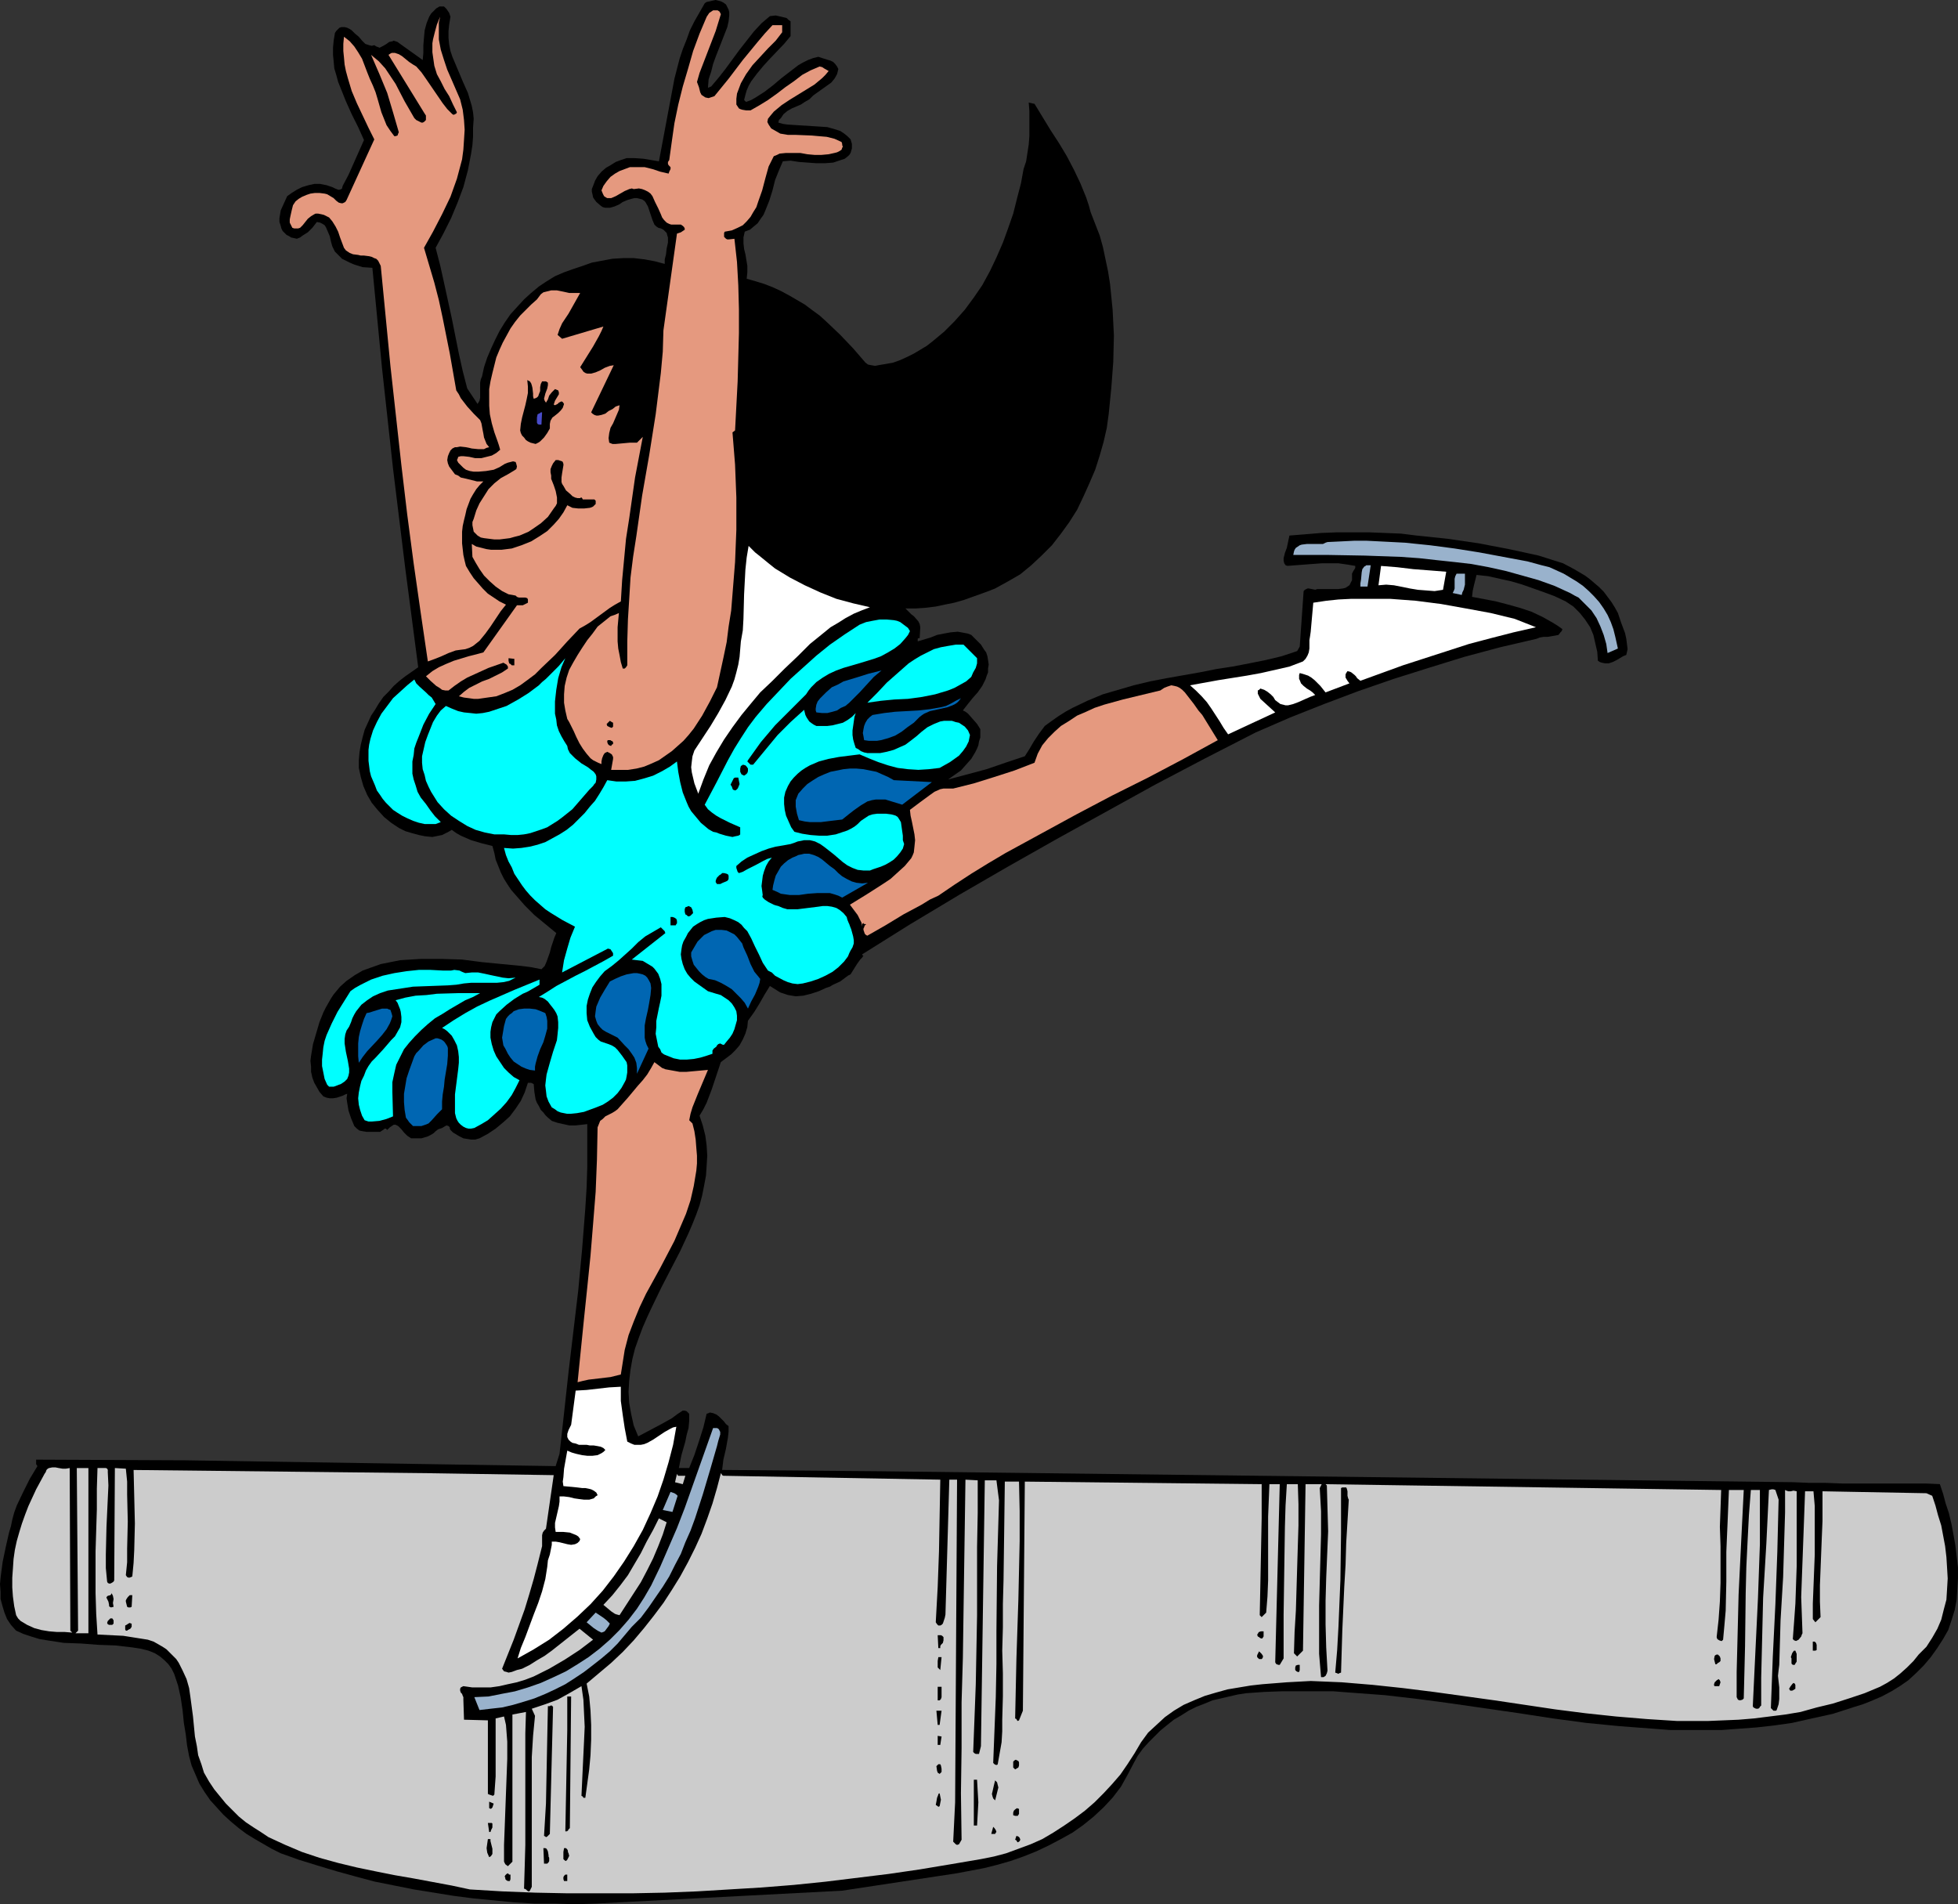 <?xml version="1.0" encoding="UTF-8" standalone="no"?>
<svg
   version="1.0"
   width="129.724mm"
   height="126.162mm"
   id="svg82"
   sodipodi:docname="Ice Skating 14.wmf"
   xmlns:inkscape="http://www.inkscape.org/namespaces/inkscape"
   xmlns:sodipodi="http://sodipodi.sourceforge.net/DTD/sodipodi-0.dtd"
   xmlns="http://www.w3.org/2000/svg"
   xmlns:svg="http://www.w3.org/2000/svg">
  <rect width="100%" height="100%" fill="#333333" stroke="none"/>
  <sodipodi:namedview
     id="namedview82"
     pagecolor="#ffffff"
     bordercolor="#000000"
     borderopacity="0.25"
     inkscape:showpageshadow="2"
     inkscape:pageopacity="0.0"
     inkscape:pagecheckerboard="0"
     inkscape:deskcolor="#d1d1d1"
     inkscape:document-units="mm" />
  <defs
     id="defs1">
    <pattern
       id="WMFhbasepattern"
       patternUnits="userSpaceOnUse"
       width="6"
       height="6"
       x="0"
       y="0" />
  </defs>
  <path
     style="fill:#000000;fill-opacity:1;fill-rule:evenodd;stroke:none"
     d="m 181.8,1.131 0.323,0.646 0.323,0.646 0.162,0.646 V 3.878 l -0.162,1.454 -0.323,1.454 -1.454,3.716 -1.454,3.716 -0.646,1.777 -0.485,1.939 -0.646,1.939 -0.162,2.101 0.808,-0.323 1.778,-2.101 1.778,-2.262 3.555,-4.847 1.778,-2.262 1.778,-2.262 1.939,-2.101 2.101,-1.777 1.454,-0.162 1.454,0.323 0.646,0.162 0.646,0.162 0.485,0.485 0.485,0.323 v 3.716 l -1.616,1.939 -3.555,3.716 -1.616,1.777 -1.616,1.939 -1.454,1.939 -0.646,1.131 -0.485,1.131 -0.323,1.131 -0.323,1.293 0.485,0.485 1.293,-0.485 1.131,-0.646 2.262,-1.454 2.101,-1.616 2.101,-1.777 2.101,-1.616 2.101,-1.616 1.131,-0.646 1.293,-0.646 1.293,-0.485 1.293,-0.323 1.454,0.485 1.616,0.485 0.646,0.323 0.485,0.485 0.485,0.646 0.323,0.646 -0.162,0.646 -0.162,0.646 -0.646,1.131 -0.808,0.969 -1.131,0.808 -1.131,0.808 -2.262,1.616 -0.97,0.969 -1.131,0.646 -0.97,0.646 -1.131,0.485 -1.131,0.485 -1.131,0.646 -0.97,0.808 -0.646,0.969 -0.485,0.485 -0.162,0.646 1.131,0.323 1.131,0.162 2.424,0.162 2.586,0.162 2.586,0.162 2.424,0.162 1.131,0.323 1.131,0.323 0.97,0.323 0.97,0.646 0.808,0.646 0.808,0.808 0.323,1.131 v 1.131 l -0.323,1.131 -0.323,0.485 -0.323,0.323 -0.808,0.646 -0.97,0.323 -0.97,0.323 -0.97,0.323 -2.101,0.162 h -2.101 l -4.363,-0.323 -2.101,-0.323 -1.939,0.162 -0.485,1.131 -0.485,1.131 -0.97,2.424 -0.646,2.585 -0.808,2.585 -0.97,2.424 -0.485,1.131 -0.808,1.131 -0.646,0.969 -0.97,0.808 -0.97,0.808 -1.293,0.485 -0.323,1.454 v 1.454 l 0.162,1.454 0.323,1.293 0.485,2.908 v 1.616 l -0.162,1.616 2.262,0.646 2.101,0.646 2.101,0.808 2.101,0.969 2.101,1.131 1.939,1.131 1.939,1.131 1.939,1.454 1.778,1.293 1.778,1.616 3.394,3.232 3.232,3.393 3.07,3.555 0.646,0.485 0.808,0.162 0.97,0.162 0.808,-0.162 1.939,-0.323 1.778,-0.323 1.778,-0.646 1.778,-0.808 1.616,-0.808 1.616,-0.969 1.616,-0.969 1.454,-1.131 2.909,-2.424 2.586,-2.585 2.586,-2.908 2.262,-3.07 2.101,-3.07 1.939,-3.555 1.616,-3.393 1.616,-3.716 1.293,-3.555 1.293,-3.716 0.97,-3.878 0.97,-3.716 0.646,-3.555 0.646,-1.939 0.323,-2.101 0.323,-2.101 0.162,-2.101 v -4.201 -2.101 l -0.162,-2.101 1.454,0.323 4.04,6.625 2.101,3.232 1.939,3.232 1.778,3.393 1.616,3.393 1.454,3.555 0.646,1.939 0.485,1.777 1.131,2.908 1.131,2.908 0.808,2.908 0.646,3.07 0.646,3.07 0.485,3.07 0.323,3.232 0.323,3.232 0.162,3.232 0.162,3.232 -0.162,6.625 -0.485,6.463 -0.646,6.463 -0.485,3.555 -0.808,3.555 -0.97,3.393 -1.131,3.555 -1.454,3.393 -1.454,3.232 -1.616,3.393 -1.939,3.07 -2.101,2.908 -2.262,2.909 -2.586,2.585 -2.586,2.424 -2.747,2.262 -3.07,1.777 -3.232,1.777 -1.616,0.646 -1.778,0.646 -4.525,1.616 -2.262,0.646 -2.424,0.485 -2.262,0.485 -2.586,0.323 -2.424,0.162 h -2.586 l 0.485,0.485 0.485,0.485 0.485,0.485 0.646,0.485 1.131,1.293 0.323,0.646 0.162,0.808 -0.162,2.747 h -0.323 l -0.162,0.162 v 0.646 l 1.616,-0.485 1.616,-0.485 1.616,-0.646 1.616,-0.323 1.778,-0.323 1.778,-0.162 1.778,0.323 0.808,0.162 0.808,0.323 1.293,1.293 1.131,1.131 0.808,1.293 0.485,0.646 0.323,0.97 0.162,0.97 0.162,1.131 -0.162,0.97 v 0.969 l -0.323,0.808 -0.323,0.97 -0.808,1.616 -1.131,1.616 -1.293,1.454 -1.293,1.616 -1.131,1.454 0.646,0.323 0.646,0.485 1.131,1.293 1.131,1.293 0.808,1.293 v 1.131 0.97 l -0.323,0.969 -0.162,0.97 -0.323,0.808 -0.485,0.97 -0.97,1.616 -1.293,1.454 -1.293,1.454 -1.616,1.131 -1.616,1.131 4.848,-1.293 4.848,-1.293 4.686,-1.616 4.848,-1.616 1.131,-1.777 1.131,-1.939 1.293,-1.939 1.454,-1.939 1.778,-1.293 1.616,-1.131 1.778,-1.131 1.778,-0.97 3.717,-1.777 3.878,-1.616 3.878,-1.131 3.878,-1.131 4.04,-0.97 4.202,-0.808 8.242,-1.454 4.04,-0.808 4.202,-0.646 4.202,-0.808 4.04,-0.808 4.04,-0.97 3.878,-1.293 0.646,-1.131 0.97,-13.896 0.323,-0.323 0.323,-0.162 0.323,-0.162 h 0.323 l 0.808,0.162 0.808,0.162 0.485,-0.162 h 0.646 1.454 3.07 l 1.293,-0.162 0.646,-0.162 0.485,-0.323 0.485,-0.323 0.323,-0.646 0.323,-0.646 v -0.808 -0.485 -0.323 l 0.323,-0.646 0.323,-0.485 0.162,-0.323 v -0.485 l -1.939,-0.323 -2.262,-0.323 h -2.101 -2.101 l -4.363,0.323 -4.202,0.323 -0.485,-0.162 -0.323,-0.485 -0.162,-0.646 v -0.646 l 0.323,-1.293 0.485,-1.293 0.646,-3.07 4.04,-0.323 3.878,-0.323 4.04,-0.162 h 4.04 3.878 l 4.04,0.162 4.04,0.162 3.878,0.485 7.757,0.808 7.757,1.131 7.595,1.454 7.434,1.616 3.07,0.969 3.07,0.97 2.747,1.454 2.747,1.616 1.293,0.97 1.131,0.97 1.131,0.97 1.131,1.131 0.97,1.293 0.97,1.293 0.808,1.293 0.808,1.454 0.808,2.424 0.97,2.585 0.323,1.454 0.162,1.293 0.162,1.293 -0.323,1.454 -0.808,0.323 -0.808,0.485 -0.808,0.485 -0.97,0.485 -0.97,0.323 h -0.97 l -0.808,-0.162 -0.485,-0.162 -0.485,-0.323 -0.162,-2.262 -0.485,-2.101 -0.485,-2.101 -0.808,-1.939 -1.293,-1.939 -1.293,-1.616 -0.808,-0.808 -0.808,-0.808 -0.97,-0.646 -0.97,-0.646 -2.747,-1.293 -2.586,-0.97 -2.747,-0.97 -2.747,-0.97 -2.747,-0.808 -2.909,-0.646 -2.909,-0.646 -2.909,-0.323 -0.646,2.585 -0.323,1.454 -0.162,1.454 5.979,1.131 3.07,0.808 2.909,0.808 2.909,0.969 2.747,1.293 2.586,1.454 1.293,0.808 1.131,0.808 -0.162,0.485 -0.323,0.323 -0.485,0.646 -0.808,0.162 -0.97,0.162 -0.97,0.162 h -0.97 l -0.97,0.162 -0.808,0.323 -9.05,2.101 -9.05,2.424 -8.888,2.747 -8.726,2.747 -8.888,3.07 -8.565,3.232 -8.565,3.393 -8.565,3.716 -12.605,6.463 -12.605,6.625 -12.282,6.786 -12.282,6.786 -12.282,6.948 -12.282,7.11 -12.12,7.271 -12.12,7.594 0.162,0.323 h 0.162 l -0.323,0.485 -0.485,0.485 -0.808,1.131 -0.808,1.293 -0.808,1.293 -0.646,0.323 -0.646,0.485 -0.646,0.485 -0.646,0.485 -1.778,0.808 -0.808,0.485 -0.97,0.323 -1.778,0.808 -1.939,0.646 -1.939,0.485 -1.939,0.162 -0.97,-0.162 -0.97,-0.162 -0.97,-0.323 -0.97,-0.323 -2.586,-1.616 -1.293,2.101 -1.293,2.262 -1.293,2.101 -0.808,1.131 -0.808,1.131 -0.162,1.616 -0.485,1.616 -0.646,1.454 -0.808,1.454 -0.97,1.131 -1.131,1.131 -1.293,0.97 -1.293,0.97 -2.262,6.786 -1.293,3.393 -0.808,1.616 -0.97,1.616 0.808,2.424 0.646,2.585 0.323,2.424 0.162,2.585 -0.162,2.585 -0.162,2.424 -0.485,2.585 -0.485,2.424 -0.646,2.424 -0.808,2.262 -0.97,2.424 -0.97,2.262 -2.101,4.524 -2.262,4.363 -2.424,4.686 -2.424,5.009 -1.131,2.424 -1.131,2.585 -0.97,2.585 -0.97,2.747 -0.646,2.585 -0.485,2.747 -0.323,2.747 -0.162,2.747 0.162,2.747 0.485,2.747 0.646,2.908 1.131,2.747 2.747,-1.454 2.747,-1.454 2.909,-1.616 1.293,-0.97 1.454,-0.97 h 0.485 l 0.485,0.162 0.323,0.323 0.323,0.323 v 1.777 l -0.162,1.777 -0.485,1.777 -0.323,1.616 -0.97,3.393 -0.323,1.616 -0.323,1.616 h 2.586 l 1.293,-3.232 1.131,-3.393 1.131,-3.555 0.808,-3.393 0.485,-0.162 0.323,-0.162 0.808,0.162 0.808,0.323 0.646,0.485 1.293,1.293 0.485,0.646 0.646,0.485 v 1.454 l -0.162,1.454 -0.485,2.747 -0.646,2.747 -0.162,1.293 -0.162,1.293 39.107,0.323 229.149,2.747 3.878,0.162 h 4.04 l 4.202,0.162 h 21.008 l 3.555,0.162 0.808,2.424 0.646,2.424 0.808,2.424 0.646,2.747 0.485,2.585 0.485,2.747 0.323,2.747 0.323,2.747 v 2.747 l -0.162,2.747 -0.162,2.585 -0.485,2.585 -0.808,2.585 -0.808,2.424 -1.293,2.262 -1.454,2.262 -1.616,2.262 -1.778,2.101 -1.939,1.939 -1.939,1.777 -2.101,1.454 -2.101,1.293 -2.424,1.293 -2.262,0.97 -2.424,0.97 -2.586,0.808 -5.01,1.616 -5.171,1.131 -5.01,1.131 -4.525,0.646 -4.363,0.485 -4.363,0.323 -4.363,0.323 h -4.363 -4.202 -4.363 l -4.202,-0.323 -8.565,-0.646 -8.242,-0.808 -8.403,-1.131 -8.403,-1.293 -16.806,-2.424 -8.403,-1.131 -8.403,-0.97 -8.726,-0.646 -4.202,-0.323 h -4.363 -4.202 -4.363 l -4.363,0.162 -4.525,0.323 -2.101,0.323 -2.101,0.485 -2.101,0.485 -2.101,0.485 -1.939,0.808 -2.101,0.808 -1.939,0.97 -1.778,1.131 -1.939,1.131 -1.616,1.293 -1.778,1.454 -1.454,1.454 -1.454,1.454 -1.454,1.616 -1.293,1.777 -0.97,1.777 -1.616,3.07 -1.616,2.908 -2.101,2.747 -2.262,2.424 -2.424,2.262 -2.586,2.101 -2.747,1.939 -2.909,1.616 -3.07,1.616 -3.07,1.454 -3.232,1.293 -3.232,1.131 -3.394,0.969 -3.232,0.808 -3.394,0.646 -3.394,0.646 -28.765,4.363 -61.731,3.232 -5.01,0.162 -5.171,-0.162 h -5.171 l -5.171,-0.323 -5.01,-0.485 -5.01,-0.485 -5.01,-0.646 -5.01,-0.808 -5.01,-0.808 -4.848,-0.97 -4.848,-0.969 -4.848,-1.293 -4.686,-1.293 -4.848,-1.454 -4.686,-1.454 -4.525,-1.616 -2.262,-1.131 -4.202,-2.424 -2.101,-1.293 -1.939,-1.454 -1.939,-1.616 -1.939,-1.777 -1.616,-1.777 -1.616,-1.777 -1.454,-2.101 -1.293,-2.101 -0.97,-2.262 -0.97,-2.262 -0.646,-2.424 -0.485,-2.585 -0.323,-2.747 -0.485,-2.908 -0.323,-3.232 -0.485,-3.232 -0.646,-2.908 -0.485,-1.454 -0.485,-1.454 -0.646,-1.293 -0.808,-1.131 -0.97,-0.97 -1.131,-0.97 -1.293,-0.808 -1.616,-0.646 -1.939,-0.485 -2.101,-0.323 -4.202,-0.485 -4.363,-0.162 -4.202,-0.323 -4.363,-0.162 -2.101,-0.323 -2.101,-0.323 -1.939,-0.323 -2.101,-0.646 -1.939,-0.646 -1.778,-0.808 -1.293,-1.454 -0.97,-1.454 -0.646,-1.616 -0.485,-1.616 -0.485,-1.777 v -1.777 L 0,396.686 l 0.162,-1.777 0.485,-3.716 0.808,-3.878 0.808,-3.555 0.485,-1.616 0.323,-1.616 0.485,-1.777 0.646,-1.777 1.616,-3.393 1.616,-3.232 1.939,-3.232 -0.323,-0.485 v -0.646 -0.162 -0.323 H 9.373 9.696 l 36.683,0.162 92.758,1.454 0.97,-3.07 1.131,-10.18 1.131,-10.341 2.424,-20.359 0.97,-10.341 0.808,-10.341 0.323,-5.171 0.162,-5.171 v -5.332 -5.332 l -1.454,0.162 -1.454,0.162 h -1.616 l -1.454,-0.323 -1.454,-0.323 -1.454,-0.485 -1.131,-0.97 -0.485,-0.485 -0.485,-0.646 -0.646,-0.646 -0.485,-0.97 -0.485,-0.808 -0.323,-0.808 -0.323,-1.939 -0.162,-1.939 -0.323,-0.162 -0.323,-0.162 h -0.808 l -0.808,2.424 -0.97,2.101 -1.293,1.939 -1.454,1.939 -1.616,1.454 -1.939,1.616 -1.939,1.293 -2.101,1.131 -1.131,0.323 h -0.97 l -0.97,-0.162 -0.97,-0.162 -0.97,-0.485 -0.808,-0.485 -0.808,-0.485 -0.646,-0.646 -0.162,-0.323 v -0.323 l -0.323,-0.323 -0.485,-0.162 -0.323,0.162 -0.808,0.485 -0.485,0.162 -0.485,0.162 -0.646,0.485 -0.485,0.485 -0.808,0.485 -0.646,0.323 -1.616,0.485 h -1.454 -0.646 -0.485 l -0.485,-0.323 -0.485,-0.323 -0.808,-0.808 -0.646,-0.808 -0.808,-0.808 -0.323,-0.162 -0.323,-0.162 h -0.485 l -0.485,0.323 -0.485,0.323 -0.646,0.646 -0.162,-0.162 -0.162,-0.162 h -0.323 l -0.162,0.162 -0.97,0.646 h -1.616 -1.778 l -0.97,-0.162 -0.808,-0.162 -0.646,-0.485 -0.646,-0.646 -0.808,-1.939 -0.646,-1.939 -0.162,-0.97 -0.162,-0.97 -0.162,-1.131 0.162,-1.131 -0.485,0.162 -0.646,0.323 -1.454,0.485 -0.97,0.162 h -0.808 l -0.808,-0.162 -0.808,-0.323 -0.97,-1.131 -0.646,-1.131 -0.646,-1.131 -0.485,-1.293 -0.323,-1.454 v -1.293 l -0.162,-1.454 0.162,-1.293 0.485,-2.909 0.808,-2.747 0.808,-2.747 0.97,-2.424 0.646,-1.293 0.646,-1.131 0.646,-1.131 0.646,-0.97 1.616,-1.939 1.616,-1.454 2.101,-1.454 1.939,-1.131 2.262,-0.808 2.262,-0.808 2.424,-0.485 2.424,-0.485 2.586,-0.162 2.586,-0.162 h 5.171 l 5.171,0.162 5.01,0.646 5.01,0.485 5.01,0.485 2.424,0.323 2.424,0.485 0.808,-0.808 0.485,-1.131 0.808,-2.262 0.323,-1.293 0.808,-2.424 0.485,-1.131 -2.747,-2.262 -2.747,-2.262 -2.424,-2.424 -2.262,-2.585 -1.131,-1.293 -0.97,-1.454 -0.808,-1.293 -0.808,-1.616 -0.646,-1.616 -0.646,-1.616 -0.323,-1.616 -0.485,-1.777 -2.586,-0.646 -2.747,-0.808 -2.586,-1.131 -1.131,-0.646 -1.131,-0.808 -0.808,0.485 -1.616,0.808 -0.808,0.162 -1.616,0.323 -1.778,-0.162 -1.616,-0.323 -1.778,-0.485 -1.616,-0.485 -1.616,-0.808 -1.939,-1.293 -1.778,-1.454 -1.616,-1.777 -1.454,-1.777 -1.131,-1.939 -0.97,-2.262 -0.646,-2.262 -0.485,-2.262 v -1.939 l 0.162,-1.939 0.323,-1.939 0.485,-1.939 0.485,-1.777 0.808,-1.777 0.808,-1.777 0.97,-1.454 0.97,-1.616 1.131,-1.616 1.293,-1.293 1.293,-1.454 1.454,-1.293 1.454,-1.131 1.616,-1.131 1.616,-1.131 L 101.485,142.355 98.414,117.309 95.667,92.264 93.243,67.057 90.819,66.895 88.718,66.249 l -1.131,-0.485 -0.97,-0.485 -0.97,-0.485 -0.808,-0.808 -0.485,-0.485 -0.485,-0.485 -0.646,-1.293 -0.323,-1.131 -0.323,-1.454 -0.485,-1.131 -0.485,-1.131 -0.323,-0.485 -0.485,-0.323 -0.646,-0.323 -0.808,-0.162 -1.131,1.454 -1.131,1.131 -1.293,0.808 -0.646,0.485 -0.808,0.323 -1.454,-0.323 -0.485,-0.323 -0.646,-0.323 -0.485,-0.485 -0.485,-0.485 -0.323,-0.646 -0.162,-0.646 -0.323,-0.969 v -0.969 l 0.162,-0.969 0.162,-0.969 0.808,-1.777 0.808,-1.777 1.131,-0.808 1.293,-0.808 1.293,-0.646 1.616,-0.485 1.454,-0.323 h 1.454 l 1.616,0.323 1.454,0.485 0.323,0.162 0.323,0.162 0.808,0.323 h 0.323 l 0.485,-0.162 0.162,-0.162 0.162,-0.646 1.454,-2.747 1.293,-2.908 1.293,-2.908 1.293,-2.908 -1.454,-3.232 -1.616,-3.232 -1.454,-3.232 -1.293,-3.232 -0.646,-1.616 -0.485,-1.777 -0.485,-1.616 -0.162,-1.777 -0.162,-1.616 v -1.777 l 0.162,-1.777 0.323,-1.939 0.323,-0.485 0.323,-0.323 0.485,-0.485 0.485,-0.162 h 0.808 l 0.646,0.162 0.646,0.323 0.485,0.323 0.808,0.808 0.97,0.808 0.808,0.969 0.808,0.808 0.485,0.162 0.485,0.162 0.646,0.162 0.646,-0.162 0.485,0.323 0.485,0.162 0.323,0.162 0.323,-0.162 0.646,-0.323 0.808,-0.485 0.646,-0.485 0.808,-0.162 0.323,-0.162 0.485,0.162 0.485,0.162 0.646,0.485 5.656,4.04 0.162,-1.777 v -1.939 l 0.162,-1.939 0.162,-1.777 0.485,-1.777 0.323,-0.808 0.323,-0.808 0.485,-0.808 0.646,-0.646 0.646,-0.646 0.808,-0.485 h 0.646 0.485 l 0.323,0.323 0.323,0.323 0.646,0.969 0.162,0.485 0.162,0.485 -0.323,1.939 -0.162,1.616 V 9.533 l 0.162,1.616 0.323,1.616 0.485,1.454 1.293,3.07 1.293,3.07 1.293,2.908 0.485,1.616 0.485,1.616 0.323,1.616 0.162,1.616 -0.162,2.262 v 2.262 l -0.162,2.101 -0.323,2.101 -0.808,4.201 -1.131,4.201 -1.454,3.878 -1.616,3.878 -1.939,3.878 -1.939,3.555 1.131,4.363 0.97,4.363 1.939,8.887 1.778,8.887 0.97,4.363 1.131,4.363 2.586,3.878 0.485,-0.808 0.162,-0.808 v -0.808 -2.908 l 0.162,-0.808 0.323,-0.808 0.485,-2.262 0.808,-2.424 0.97,-2.262 0.97,-2.101 1.131,-2.262 1.293,-2.101 1.454,-2.101 1.616,-1.777 1.778,-1.939 1.778,-1.616 1.939,-1.616 1.939,-1.293 2.101,-1.293 2.262,-0.969 2.262,-0.808 2.424,-0.808 2.262,-0.808 2.586,-0.485 2.586,-0.485 2.747,-0.162 h 2.586 l 2.747,0.323 2.586,0.485 2.424,0.646 V 64.956 l 0.323,-1.293 0.162,-1.454 0.323,-1.454 v -1.293 l -0.162,-0.485 -0.162,-0.646 -0.323,-0.323 -0.485,-0.485 -0.646,-0.323 -0.646,-0.162 -0.485,-0.323 -0.485,-0.485 -0.485,-1.131 -0.808,-2.424 -0.323,-0.969 -0.646,-1.131 -0.323,-0.323 -0.485,-0.323 -0.646,-0.162 -0.646,-0.162 h -0.646 l -0.646,0.162 -1.131,0.323 -1.131,0.485 -0.97,0.646 -1.131,0.485 -1.131,0.323 h -0.485 -0.646 l -0.646,-0.162 -0.485,-0.323 -1.131,-0.969 -0.485,-0.646 -0.323,-0.485 -0.162,-0.808 -0.162,-0.646 v -0.646 l 0.323,-0.808 0.485,-1.293 0.646,-1.131 0.97,-1.131 1.131,-0.969 1.131,-0.646 1.293,-0.808 1.293,-0.485 1.454,-0.485 h 1.939 l 2.262,0.162 1.939,0.323 1.939,0.323 1.939,-10.341 0.97,-5.171 0.97,-5.171 1.293,-5.009 0.808,-2.424 0.97,-2.424 0.808,-2.262 1.131,-2.262 1.293,-2.262 1.293,-2.262 0.485,-0.323 0.808,-0.162 0.646,-0.162 L 179.214,0 l 0.646,0.162 0.646,0.162 0.646,0.323 z"
     id="path1" />
  <path
     style="fill:#e5997f;fill-opacity:1;fill-rule:evenodd;stroke:none"
     d="m 180.507,3.555 -0.646,2.101 -0.646,2.101 -1.616,4.201 -1.616,4.201 -0.808,2.101 -0.646,2.262 0.485,1.293 0.323,1.293 0.323,0.646 0.485,0.323 0.485,0.323 0.808,0.162 1.454,-0.485 3.555,-4.363 3.555,-4.686 3.717,-4.524 1.778,-2.101 1.939,-2.101 h 2.424 v 1.777 l -1.616,2.101 -1.939,1.939 -1.939,2.101 -1.939,2.101 -1.616,2.262 -0.646,1.131 -0.646,1.131 -0.485,1.293 -0.485,1.293 -0.162,1.293 v 1.454 l 0.323,0.485 0.323,0.485 0.323,0.162 0.485,0.162 0.97,0.162 h 1.131 l 2.262,-1.293 2.101,-1.293 2.262,-1.616 2.101,-1.616 2.101,-1.454 2.101,-1.616 2.101,-1.131 1.131,-0.485 1.131,-0.485 0.646,0.162 0.485,0.323 1.131,0.646 -0.808,0.969 -0.808,0.808 -1.939,1.616 -2.101,1.293 -2.101,1.293 -2.101,1.293 -1.939,1.293 -1.939,1.616 -0.808,0.969 -0.646,0.808 -0.162,0.808 0.323,0.646 0.323,0.485 0.323,0.485 1.131,0.646 1.131,0.646 1.939,0.323 h 1.939 l 4.04,0.162 1.778,0.162 1.939,0.162 1.939,0.485 1.778,0.808 0.162,0.485 v 0.323 l 0.162,0.323 -0.162,0.323 -0.162,0.485 -0.485,0.323 -0.646,0.323 -0.646,0.162 -1.454,0.323 -1.778,0.162 h -1.778 l -1.778,-0.162 -1.778,-0.323 h -1.778 -1.778 l -1.616,0.162 -0.646,0.323 -0.808,0.323 -0.646,1.293 -0.646,1.293 -0.808,2.908 -0.808,3.07 -0.97,2.747 -0.485,1.454 -0.808,1.293 -0.646,1.131 -0.97,1.131 -0.97,0.969 -1.293,0.646 -1.454,0.646 -1.778,0.323 -0.162,0.323 v 0.323 0.646 l 0.485,0.485 0.323,0.162 h 0.323 l 1.454,-0.162 0.646,5.817 0.323,5.817 0.162,5.979 v 5.979 l -0.162,6.14 -0.162,5.979 -0.646,12.28 -0.646,0.485 0.646,8.079 0.323,8.241 v 8.079 l -0.323,8.079 -0.646,8.079 -0.323,4.04 -0.646,4.04 -0.485,3.878 -0.808,3.878 -0.808,3.716 -0.808,3.716 -1.778,3.555 -1.939,3.555 -2.101,3.232 -1.293,1.616 -1.293,1.454 -1.454,1.293 -1.454,1.293 -1.616,1.131 -1.616,1.131 -1.778,0.808 -1.939,0.808 -1.939,0.485 -2.101,0.323 h -4.202 l 0.485,-2.747 v -0.485 l -0.323,-0.646 -0.485,-0.323 -0.323,-0.162 -0.323,-0.162 -0.323,0.162 -0.323,0.162 -0.323,0.485 -0.323,0.808 -0.162,0.808 v 0.646 l -0.808,-0.323 -0.646,-0.323 -0.646,-0.323 -0.646,-0.485 -0.97,-1.131 -0.97,-1.293 -0.808,-1.293 -0.808,-1.616 -0.646,-1.454 -0.646,-1.293 -0.485,-0.97 -0.485,-0.808 -0.485,-2.101 -0.323,-1.939 v -2.101 l 0.162,-2.101 0.485,-2.101 0.646,-1.939 0.97,-1.777 1.131,-1.939 1.131,-1.777 1.293,-1.939 1.293,-1.616 1.293,-1.777 1.616,-1.293 1.616,-1.293 0.97,-0.323 1.131,-0.485 -0.323,3.555 v 3.555 l 0.162,1.777 0.323,1.616 0.323,1.777 0.485,1.616 h 0.485 l 0.323,-0.323 0.323,-0.485 v -0.485 -5.494 l 0.162,-5.494 0.323,-5.171 0.323,-5.332 0.646,-5.171 0.808,-5.171 1.454,-10.18 1.778,-10.18 1.616,-10.18 0.646,-5.171 0.646,-5.171 0.485,-5.332 0.162,-5.332 3.394,-24.237 0.485,-0.162 0.485,-0.162 0.97,-0.646 v -0.323 l -0.162,-0.323 -0.323,-0.323 -0.485,-0.323 h -0.485 -0.646 -0.646 -0.646 l -0.485,-0.162 -0.646,-0.323 -0.646,-0.646 -0.485,-0.646 -0.323,-0.808 -0.646,-1.454 -0.808,-1.616 -0.646,-1.454 -0.485,-0.646 -0.646,-0.485 -0.646,-0.323 -0.808,-0.323 -0.808,-0.162 -1.293,0.162 -0.485,-0.162 -0.646,0.162 -1.131,0.485 -2.262,1.293 -1.131,0.485 h -0.485 -0.485 l -0.323,-0.162 -0.485,-0.323 -0.323,-0.646 -0.323,-0.808 0.485,-1.131 0.808,-1.131 0.97,-1.131 1.131,-0.808 1.131,-0.646 1.293,-0.485 1.293,-0.485 h 1.616 0.97 1.131 l 1.939,0.485 1.939,0.646 2.101,0.485 0.162,-0.485 0.162,-0.323 0.162,-0.323 v -0.485 l -0.485,-0.485 -0.162,-0.323 v -0.485 l 0.323,-0.485 0.646,-4.686 0.646,-4.524 0.97,-4.686 1.131,-4.524 1.293,-4.363 1.293,-4.524 1.616,-4.363 1.778,-4.201 0.323,-0.485 0.323,-0.485 0.485,-0.323 0.485,-0.323 h 0.646 0.485 l 0.485,0.323 z"
     id="path2" />
  <path
     style="fill:#e5997f;fill-opacity:1;fill-rule:evenodd;stroke:none"
     d="m 115.221,24.884 0.646,2.585 0.323,2.585 0.162,2.424 -0.162,2.585 -0.162,2.424 -0.323,2.424 -0.646,2.424 -0.646,2.424 -0.808,2.262 -0.808,2.262 -2.101,4.363 -2.262,4.363 -2.262,4.04 1.293,4.363 1.293,4.363 1.131,4.363 0.97,4.524 1.778,8.887 1.616,9.21 0.646,0.969 0.485,0.969 1.616,2.101 1.616,1.777 0.808,0.808 0.808,0.808 0.323,0.808 0.323,1.777 0.162,0.808 0.162,0.97 0.323,0.808 0.323,0.808 0.646,0.808 -0.646,0.162 -0.646,0.323 h -0.808 -0.646 l -1.616,-0.162 -0.646,-0.162 -0.808,-0.162 -1.454,-0.162 -0.808,0.162 h -0.485 l -0.646,0.323 -0.485,0.485 -0.323,0.646 -0.323,0.808 -0.162,0.97 0.162,0.808 0.323,0.808 0.485,0.646 0.485,0.646 0.485,0.646 0.808,0.323 0.646,0.485 1.454,0.323 0.646,0.162 0.646,0.162 1.293,0.323 h 0.808 0.808 l -0.97,0.97 -0.808,0.97 -0.808,1.293 -0.646,1.131 -0.485,1.293 -0.485,1.293 -0.323,1.454 -0.323,1.293 -0.323,1.454 -0.162,1.454 v 2.909 l 0.323,2.908 0.323,1.454 0.323,1.293 0.97,1.616 0.97,1.454 1.131,1.293 1.131,1.293 1.293,1.293 1.454,0.97 1.454,0.97 1.616,0.808 -1.293,1.616 -1.293,1.939 -1.293,1.939 -1.293,1.777 -1.454,1.777 -0.808,0.646 -0.808,0.646 -0.97,0.485 -0.97,0.323 -1.293,0.162 -1.131,0.162 -1.778,0.646 -1.778,0.808 -1.616,0.646 -1.778,0.646 -1.778,-12.119 -1.778,-12.442 -1.616,-12.28 -1.454,-12.28 -2.747,-24.884 -2.424,-25.045 -0.323,-0.646 -0.323,-0.646 -0.485,-0.485 -0.485,-0.162 -0.646,-0.323 -0.646,-0.162 -1.293,-0.162 h -0.808 l -0.646,-0.162 -1.293,-0.162 -0.808,-0.323 -0.485,-0.323 -0.485,-0.323 -0.485,-0.646 -0.97,-2.585 -0.485,-1.454 -0.646,-1.293 -0.808,-1.293 -0.808,-0.969 -0.646,-0.323 -0.646,-0.323 -0.646,-0.162 -0.808,-0.162 h -0.646 l -0.323,0.162 -0.808,0.485 -0.808,0.646 -0.646,0.808 -0.646,0.808 -0.646,0.646 -0.485,0.162 h -0.485 -0.485 l -0.485,-0.162 -0.323,-0.646 -0.323,-0.646 v -0.808 l 0.162,-0.808 0.323,-1.454 0.323,-1.293 0.646,-0.969 0.808,-0.646 0.808,-0.485 1.131,-0.485 0.97,-0.323 1.131,-0.162 h 1.131 l 1.293,0.162 0.646,0.162 0.808,0.485 0.808,0.485 0.646,0.646 0.646,0.485 0.646,0.162 h 0.323 l 0.323,-0.162 0.323,-0.162 0.323,-0.485 6.949,-15.189 -1.454,-2.908 -1.454,-3.07 -1.454,-3.07 -1.293,-3.07 -0.97,-3.232 -0.485,-1.777 -0.323,-1.616 -0.162,-1.777 -0.162,-1.616 V 10.988 l 0.162,-1.777 0.646,0.485 0.808,0.646 1.131,1.293 0.97,1.454 0.97,1.616 1.293,3.393 0.646,1.616 0.808,1.777 0.646,1.616 0.485,1.616 0.97,3.393 0.646,1.616 0.646,1.616 0.97,1.454 0.97,1.293 h 0.323 l 0.485,-0.162 0.162,-0.485 0.162,-0.323 -1.454,-5.009 -1.454,-4.847 -1.939,-4.686 -2.101,-4.847 1.939,1.616 1.616,1.777 1.293,1.939 1.293,1.939 2.262,4.363 2.424,4.201 0.485,0.485 0.646,0.323 0.646,0.323 h 0.323 l 0.323,-0.162 0.162,-0.162 0.323,-0.323 v -0.485 -0.646 l -0.323,-0.485 -9.05,-14.704 0.485,-0.323 0.323,-0.162 h 0.323 0.485 l 0.97,0.323 0.808,0.485 1.778,1.454 0.97,0.646 0.808,0.485 1.293,1.454 1.131,1.616 2.101,3.07 2.101,3.07 1.131,1.454 1.293,1.293 0.323,0.162 0.323,-0.162 0.323,-0.162 0.162,-0.323 -0.97,-1.939 -0.97,-2.101 -1.131,-1.777 -0.97,-1.939 -0.97,-1.777 -0.646,-2.101 -0.323,-2.262 -0.162,-1.131 v -1.293 -0.969 l 0.162,-0.969 0.485,-1.939 0.485,-1.777 0.808,-1.939 -0.323,1.454 v 2.908 1.293 l 0.485,2.585 0.808,2.585 0.808,2.424 1.131,2.585 z"
     id="path3" />
  <path
     style="fill:#e5997f;fill-opacity:1;fill-rule:evenodd;stroke:none"
     d="m 145.278,73.359 -1.454,2.585 -1.454,2.585 -1.616,2.424 -0.646,1.454 -0.485,1.454 1.131,0.969 10.342,-3.07 -0.485,1.131 -0.646,1.293 -1.454,2.585 -1.616,2.585 -1.616,2.585 0.485,0.646 0.323,0.485 0.485,0.323 0.485,0.162 h 0.485 0.485 l 1.131,-0.323 1.131,-0.485 1.131,-0.646 1.293,-0.485 0.97,-0.162 -5.656,11.796 0.323,0.323 0.485,0.323 0.485,0.162 h 0.485 l 0.808,-0.162 0.97,-0.323 0.808,-0.646 0.97,-0.485 0.808,-0.646 0.97,-0.323 -0.162,1.131 -0.485,1.131 -0.97,2.262 -0.646,1.131 -0.323,1.293 -0.162,1.293 0.162,1.131 0.808,0.323 h 0.808 l 1.778,-0.162 1.778,-0.162 h 0.97 0.808 l 1.454,-1.454 -1.939,10.18 -1.454,10.18 -0.808,5.171 -0.485,5.171 -0.485,5.171 -0.323,5.332 -1.454,0.808 -1.293,0.808 -2.424,1.777 -2.424,1.777 -1.293,0.808 -1.454,0.808 -3.07,3.232 -1.454,1.616 -1.616,1.777 -3.394,3.232 -1.616,1.616 -1.939,1.454 -1.778,1.293 -1.939,1.131 -1.939,0.808 -2.101,0.808 -2.262,0.323 -2.262,0.323 h -1.131 l -1.131,-0.162 -1.293,-0.162 -1.293,-0.323 1.293,-1.131 1.293,-0.97 1.616,-0.808 1.616,-0.808 1.778,-0.646 1.616,-0.808 1.616,-0.808 1.454,-0.969 v -0.485 l -0.323,-0.485 -0.808,-0.485 -3.717,1.293 -3.555,1.616 -1.778,0.808 -1.616,0.97 -1.616,1.131 -1.454,1.131 h -0.808 l -0.808,-0.162 -0.646,-0.485 -0.808,-0.485 -1.454,-1.293 -1.131,-1.131 1.616,-1.293 1.616,-0.97 1.778,-0.808 1.939,-0.808 3.717,-1.131 1.939,-0.485 1.778,-0.485 8.403,-11.796 h 0.646 0.808 l 0.646,-0.323 0.646,-0.323 v -0.808 l -0.162,-0.323 -0.485,-0.162 h -1.616 l -0.485,-0.162 -0.323,-0.323 -0.808,-0.162 -0.97,-0.162 -1.616,-0.808 -1.616,-1.131 -1.454,-1.293 -1.454,-1.454 -1.131,-1.616 -0.97,-1.616 -0.808,-1.454 -0.162,-3.232 1.131,0.646 1.293,0.323 1.293,0.323 1.131,0.162 h 1.293 1.293 l 1.293,-0.162 1.293,-0.162 2.424,-0.808 2.424,-0.97 2.101,-1.293 1.939,-1.293 0.808,-0.808 0.808,-0.808 1.293,-1.454 1.131,-1.616 0.97,-1.777 0.646,0.323 0.646,0.323 1.454,0.162 h 1.454 l 1.454,-0.162 0.485,-0.162 0.323,-0.162 0.323,-0.323 0.323,-0.323 v -0.485 -0.323 l -0.323,-0.323 h -0.485 -0.97 -0.808 -0.646 l -0.162,-0.323 -0.162,-0.162 h -0.162 l -0.162,0.162 h -0.646 l -0.646,-0.162 -0.646,-0.323 -0.485,-0.485 -1.131,-0.97 -0.646,-1.131 -0.323,-0.485 -0.162,-0.485 v -1.131 l 0.162,-1.131 0.162,-0.97 0.162,-0.97 v -0.323 l -0.162,-0.485 -0.162,-0.162 -0.485,-0.162 -0.485,-0.162 h -0.646 l -0.646,0.808 -0.323,0.646 -0.323,0.808 v 0.808 l 0.162,0.808 v 0.808 l 0.646,1.616 0.485,1.454 0.323,1.616 v 0.646 0.808 l -0.323,0.646 -0.485,0.646 -1.454,2.101 -1.778,1.616 -2.101,1.454 -0.97,0.646 -1.131,0.485 -1.131,0.485 -1.293,0.323 -1.131,0.323 -1.293,0.162 -1.293,0.162 h -1.293 l -1.293,-0.162 -1.293,-0.162 -0.808,-0.162 -0.808,-0.485 -0.485,-0.485 -0.485,-0.485 -0.162,-0.808 -0.162,-0.808 v -0.808 l 0.323,-0.808 0.646,-2.101 0.808,-1.777 1.131,-1.777 1.131,-1.777 1.454,-1.454 1.616,-1.293 1.778,-0.97 1.616,-0.97 0.485,-0.323 0.162,-0.646 -0.162,-0.646 -0.162,-0.485 -0.646,-0.162 -0.646,0.162 -0.646,0.162 -0.808,0.323 -1.293,0.808 -1.454,0.646 -0.97,0.162 -0.97,0.162 -1.939,0.162 h -1.131 l -0.97,-0.162 -0.97,-0.323 -0.646,-0.485 -0.646,-0.646 -0.646,-0.646 -0.162,-0.323 -0.162,-0.323 0.162,-0.323 0.162,-0.485 0.646,-0.162 h 0.646 l 1.454,0.162 1.454,0.323 h 0.808 0.808 l 1.293,-0.323 1.293,-0.323 1.131,-0.646 0.97,-0.808 -0.323,-1.131 -0.323,-0.97 -0.808,-2.262 -0.646,-2.262 -0.485,-2.262 -0.162,-2.101 V 99.535 97.435 l 0.323,-1.939 0.485,-2.101 0.485,-1.939 0.485,-1.939 0.808,-1.939 0.808,-1.777 0.97,-1.777 0.97,-1.777 1.131,-1.616 1.293,-1.616 1.293,-1.293 1.454,-1.454 1.454,-1.293 0.485,-0.646 0.485,-0.646 0.646,-0.485 0.646,-0.162 0.646,-0.162 0.646,-0.162 h 1.454 l 1.616,0.323 1.454,0.323 h 1.454 z"
     id="path4" />
  <path
     style="fill:#000000;fill-opacity:1;fill-rule:evenodd;stroke:none"
     d="m 133.643,99.858 0.485,-0.162 0.323,-0.162 0.323,-0.323 0.162,-0.485 0.323,-0.808 v -0.969 l 0.162,-0.808 0.162,-0.323 0.162,-0.323 h 0.323 0.323 0.323 l 0.485,0.323 v 0.646 l -0.162,0.808 -0.485,1.293 -0.162,0.646 -0.162,0.646 0.162,0.485 0.323,0.485 0.485,-0.808 0.323,-0.969 0.646,-0.808 0.808,-0.808 0.808,0.323 0.162,0.485 v 0.485 l -0.485,0.808 -0.485,0.808 -0.162,0.485 -0.162,0.485 0.323,0.162 0.323,-0.162 0.323,-0.162 0.323,-0.323 0.323,-0.162 0.323,-0.162 0.323,0.162 0.323,0.485 -0.323,0.97 -0.485,0.646 -0.646,0.646 -0.808,0.646 -0.646,0.485 -0.485,0.808 -0.162,0.808 v 0.485 0.646 l -0.646,1.131 -0.808,1.131 -0.97,0.97 -0.485,0.323 -0.646,0.323 -0.646,-0.162 -0.646,-0.162 -0.646,-0.323 -0.485,-0.323 -0.485,-0.646 -0.485,-0.485 -0.323,-0.646 -0.162,-0.646 0.162,-1.616 0.323,-1.616 0.808,-3.07 0.323,-1.454 0.323,-1.616 v -1.616 l -0.162,-1.616 0.646,0.323 0.323,0.485 0.162,0.485 0.162,0.646 0.162,1.454 v 0.646 z"
     id="path5" />
  <path
     style="fill:#494cc9;fill-opacity:1;fill-rule:evenodd;stroke:none"
     d="m 135.582,106.322 h -0.646 l -0.323,-0.162 -0.162,-0.323 v -0.323 -0.969 l 0.162,-0.808 0.323,-0.162 0.323,-0.162 0.162,-0.162 h 0.162 0.162 z"
     id="path6" />
  <path
     style="fill:#99b2cc;fill-opacity:1;fill-rule:evenodd;stroke:none"
     d="m 382.507,140.577 1.778,0.485 1.778,0.485 1.939,0.485 1.778,0.808 1.778,0.808 1.616,0.97 1.616,0.97 1.616,1.131 1.454,1.293 1.293,1.293 1.293,1.454 1.131,1.616 0.97,1.616 0.808,1.777 0.646,1.777 0.485,1.939 0.646,2.909 -2.586,1.131 -0.323,-2.262 -0.646,-2.262 -0.808,-2.101 -0.97,-2.101 -1.293,-1.939 -1.616,-1.616 -1.616,-1.616 -0.97,-0.485 -1.131,-0.646 -3.878,-1.777 -4.04,-1.454 -4.04,-1.131 -4.04,-1.131 -4.363,-0.97 -4.363,-0.808 -4.202,-0.485 -4.525,-0.485 -4.363,-0.485 -4.525,-0.323 -9.05,-0.323 -9.05,-0.162 h -8.888 l 0.162,-0.808 0.162,-0.485 0.323,-0.485 0.485,-0.323 0.485,-0.323 0.485,-0.162 1.293,-0.162 h 1.293 1.454 1.293 l 0.646,-0.323 0.485,-0.162 3.394,-0.162 3.232,-0.162 h 3.232 l 3.232,0.162 6.302,0.323 6.302,0.646 6.141,0.808 6.141,0.97 z"
     id="path7" />
  <path
     style="fill:#ffffff;fill-opacity:1;fill-rule:evenodd;stroke:none"
     d="m 217.837,152.05 -2.101,0.808 -1.939,0.808 -2.101,1.131 -1.778,1.131 -1.939,1.131 -1.778,1.454 -3.394,2.747 -3.07,3.07 -3.232,3.07 -3.07,3.07 -3.07,2.909 -2.424,2.909 -2.262,2.747 -2.262,3.07 -2.101,3.07 -1.939,3.232 -1.778,3.232 -1.454,3.555 -1.293,3.555 -0.485,-1.293 -0.485,-1.293 -0.646,-2.747 -0.162,-1.293 0.162,-1.454 0.162,-1.293 0.485,-1.454 4.04,-6.14 1.939,-3.232 1.778,-3.232 1.616,-3.393 0.646,-1.777 0.485,-1.777 0.485,-1.939 0.323,-1.939 0.162,-1.939 0.162,-1.939 0.485,-2.747 0.162,-2.908 0.162,-6.14 0.162,-3.07 0.162,-3.07 0.323,-3.07 0.485,-2.909 1.616,1.616 1.616,1.293 1.778,1.454 1.616,1.293 3.717,2.262 3.717,1.939 3.878,1.777 4.04,1.616 4.202,1.131 z"
     id="path8" />
  <path
     style="fill:#99b2cc;fill-opacity:1;fill-rule:evenodd;stroke:none"
     d="m 342.43,146.879 h -1.778 v -0.808 l 0.162,-0.97 0.162,-1.777 0.162,-0.808 0.485,-0.646 0.323,-0.162 0.162,-0.162 h 0.646 0.485 z"
     id="path9" />
  <path
     style="fill:#ffffff;fill-opacity:1;fill-rule:evenodd;stroke:none"
     d="m 362.145,143.163 -0.808,4.524 -2.101,0.323 -2.101,-0.162 -2.101,-0.162 -1.939,-0.323 -4.04,-0.808 -1.939,-0.162 -1.939,0.162 0.646,-4.847 4.04,0.323 4.04,0.485 4.202,0.323 z"
     id="path10" />
  <path
     style="fill:#99b2cc;fill-opacity:1;fill-rule:evenodd;stroke:none"
     d="m 366.832,143.647 v 1.293 1.454 l -0.323,1.293 -0.323,0.646 -0.162,0.646 -2.262,-0.485 0.323,-0.646 0.162,-0.485 v -1.293 -1.131 l 0.162,-0.646 0.323,-0.646 z"
     id="path11" />
  <path
     style="fill:#ffffff;fill-opacity:1;fill-rule:evenodd;stroke:none"
     d="m 379.275,154.958 5.333,2.101 -5.656,1.293 -5.656,1.454 -5.494,1.454 -5.494,1.777 -10.989,3.555 -10.666,3.878 -0.808,-0.646 -0.323,-0.485 -0.323,-0.323 -0.808,-0.646 -0.323,-0.162 -0.646,-0.162 -0.323,0.485 -0.162,0.323 v 0.485 0.323 l 0.485,0.808 0.485,0.646 -5.979,2.262 -0.646,-0.808 -0.646,-0.808 -1.454,-1.454 -0.808,-0.646 -0.808,-0.485 -0.97,-0.323 -1.131,-0.323 -0.162,0.485 v 0.485 0.485 l 0.162,0.323 0.323,0.808 0.646,0.646 0.808,0.646 0.808,0.485 0.646,0.485 0.646,0.646 -1.293,0.485 -1.454,0.646 -1.454,0.646 -1.293,0.485 -1.293,0.323 h -0.646 l -0.646,-0.162 -0.646,-0.162 -0.646,-0.485 -0.646,-0.485 -0.485,-0.808 -0.646,-0.646 -0.808,-0.646 -0.808,-0.485 -0.97,-0.323 -0.323,0.323 -0.323,0.162 v 0.323 0.485 l 0.323,0.646 0.323,0.646 3.717,3.393 -11.797,5.494 -1.131,-1.616 -0.97,-1.616 -2.101,-3.232 -1.131,-1.616 -1.293,-1.454 -1.454,-1.454 -1.454,-1.293 3.555,-0.646 3.555,-0.646 7.11,-1.131 3.555,-0.646 3.555,-0.808 3.555,-0.808 3.394,-1.293 0.646,-0.646 0.485,-0.808 0.323,-0.808 0.162,-0.97 v -2.101 l 0.162,-0.97 0.162,-1.131 0.646,-7.271 3.232,-0.485 3.07,-0.323 3.232,-0.162 h 3.232 3.232 3.232 l 6.464,0.485 6.302,0.808 6.302,1.131 6.141,1.131 z"
     id="path12" />
  <path
     style="fill:#00ffff;fill-opacity:1;fill-rule:evenodd;stroke:none"
     d="m 227.856,158.028 -0.485,0.97 -0.646,0.808 -1.293,1.454 -1.454,1.131 -1.616,0.97 -1.778,0.97 -1.778,0.646 -3.717,1.131 -3.878,1.131 -1.778,0.646 -1.778,0.808 -1.616,0.97 -1.616,1.131 -1.293,1.293 -0.646,0.808 -0.646,0.97 -3.878,3.878 -3.878,3.878 -1.778,2.101 -1.778,2.101 -1.616,2.262 -1.616,2.262 -0.162,0.323 0.323,0.323 0.162,0.162 0.323,0.323 h 0.646 l 3.07,-3.716 3.07,-3.716 3.232,-3.232 1.778,-1.616 1.616,-1.454 0.323,1.293 0.323,0.646 0.323,0.485 0.323,0.485 0.646,0.485 0.485,0.323 0.646,0.323 h 1.454 1.293 l 1.293,-0.162 1.293,-0.323 1.293,-0.323 1.131,-0.646 1.131,-0.808 0.97,-0.97 -0.323,0.97 -0.162,1.131 -0.162,1.131 -0.162,1.131 v 1.131 l 0.162,1.131 0.323,1.131 0.323,0.97 0.646,0.323 0.646,0.485 0.808,0.323 0.808,0.162 h 1.616 1.616 l 1.616,-0.323 1.778,-0.485 1.454,-0.646 1.454,-0.646 1.293,-0.97 1.454,-1.131 1.293,-1.131 1.454,-1.131 1.616,-0.808 0.808,-0.323 0.808,-0.323 0.97,-0.162 h 0.97 0.97 l 0.97,0.323 0.808,0.162 0.485,0.323 0.97,0.646 0.808,0.97 0.485,1.131 -0.323,1.616 -0.646,1.293 -0.808,1.131 -0.97,1.131 -1.131,0.808 -1.131,0.808 -2.586,1.454 -2.747,0.323 -2.586,0.162 -2.586,-0.162 -2.586,-0.323 -2.424,-0.646 -2.424,-0.808 -2.424,-0.97 -2.262,-0.969 -2.586,0.323 -2.586,0.323 -2.586,0.485 -2.424,0.646 -1.131,0.485 -1.131,0.485 -1.131,0.646 -0.97,0.646 -0.97,0.808 -0.97,0.97 -0.808,0.97 -0.646,1.131 -0.646,1.454 -0.323,1.454 v 1.616 l 0.162,1.454 0.323,1.454 0.646,1.454 0.646,1.454 0.808,1.131 1.939,0.485 2.101,0.323 2.101,0.162 h 2.101 l 2.101,-0.323 1.939,-0.646 0.97,-0.323 0.97,-0.485 0.808,-0.485 0.808,-0.646 0.808,-0.808 0.97,-0.646 0.97,-0.646 0.97,-0.323 1.131,-0.162 h 1.131 1.131 l 1.293,0.162 0.646,0.162 0.485,0.162 0.485,0.323 0.323,0.485 0.485,0.808 0.162,1.131 0.323,2.262 v 1.131 l 0.323,0.969 -0.323,1.131 -0.646,0.969 -0.808,0.97 -0.808,0.808 -0.97,0.646 -1.131,0.646 -1.131,0.485 -0.97,0.323 -0.97,0.323 -0.808,0.323 h -1.616 l -1.454,-0.162 -1.293,-0.485 -1.293,-0.646 -1.131,-0.808 -2.262,-1.939 -2.262,-1.777 -1.131,-0.808 -1.293,-0.646 -1.293,-0.323 h -0.646 -0.808 l -0.808,0.162 -0.808,0.162 -0.808,0.323 -0.97,0.323 -1.778,0.323 -1.939,0.323 -1.778,0.485 -1.778,0.646 -1.778,0.808 -1.778,0.808 -1.454,0.97 -1.293,1.131 v 0.485 l 0.162,0.485 0.162,0.485 0.323,0.323 0.97,-0.323 1.131,-0.646 1.939,-0.97 2.101,-1.131 0.97,-0.485 1.131,-0.323 -0.808,0.97 -0.646,1.131 -0.485,1.293 -0.323,1.131 -0.162,1.293 -0.162,1.293 0.162,1.131 0.162,1.293 h -0.162 l 0.162,0.485 0.485,0.485 0.485,0.323 0.485,0.323 1.293,0.646 0.485,0.162 0.646,0.162 1.131,0.485 1.131,0.323 h 1.293 1.293 l 5.171,-0.646 1.131,-0.162 h 1.131 l 1.131,0.162 1.131,0.323 0.808,0.485 0.97,0.808 0.808,0.97 0.162,0.646 0.323,0.808 0.162,0.323 0.162,0.485 0.323,0.808 0.485,1.777 0.162,0.969 v 0.808 l -0.323,0.97 -0.485,0.808 -0.323,0.646 -0.323,0.808 -0.97,1.293 -1.454,1.454 -1.454,1.131 -1.778,0.969 -1.778,0.808 -1.939,0.646 -1.939,0.485 -1.293,0.162 -1.293,-0.162 -1.131,-0.323 -1.131,-0.485 -2.101,-1.131 -0.808,-0.808 -0.97,-0.485 -0.646,-0.97 -0.646,-0.97 -0.97,-2.101 -0.97,-1.939 -0.97,-2.101 -0.97,-1.777 -0.808,-0.808 -0.646,-0.808 -0.808,-0.646 -0.97,-0.485 -1.131,-0.485 -1.293,-0.323 -2.101,0.162 -2.101,0.323 -0.97,0.323 -0.97,0.485 -0.808,0.485 -0.97,0.646 -1.293,1.616 -0.485,0.97 -0.646,1.131 -0.323,0.97 -0.162,0.97 -0.162,1.293 0.162,1.131 0.323,1.293 0.485,1.293 0.646,1.131 0.808,0.97 0.97,0.97 1.131,0.808 2.262,1.616 2.101,0.646 1.131,0.323 0.97,0.646 0.97,0.646 0.808,0.808 0.646,0.97 0.485,0.969 0.162,1.131 v 1.131 l -0.323,1.131 -0.323,1.131 -0.485,1.131 -0.646,0.97 -0.808,0.97 -0.646,0.808 h -0.323 l -0.323,-0.162 -0.323,-0.162 -0.485,0.162 -0.323,0.323 -0.162,0.323 -0.646,0.485 -0.323,0.485 v 0.323 0.485 l -1.454,0.485 -1.616,0.485 -1.616,0.323 -1.778,0.162 h -1.616 l -1.616,-0.323 -1.616,-0.646 -0.808,-0.323 -0.646,-0.485 -0.323,-0.808 -0.485,-0.646 -0.323,-1.616 -0.323,-1.616 0.162,-1.616 v -1.616 l 0.646,-3.232 0.323,-1.454 0.323,-1.616 v -1.454 -1.454 l -0.323,-1.293 -0.485,-1.293 -0.485,-0.646 -0.485,-0.646 -0.485,-0.485 -0.808,-0.485 -0.808,-0.485 -0.808,-0.485 -2.747,-0.323 8.403,-6.625 -0.162,-0.485 -0.323,-0.323 -0.323,-0.323 -0.323,-0.323 -1.939,1.131 -1.939,1.131 -1.778,1.454 -1.616,1.616 -3.232,2.909 -1.778,1.454 -1.778,1.293 -1.131,1.293 -0.97,1.293 -0.97,1.454 -0.646,1.616 -0.485,1.454 -0.323,1.616 v 1.777 l 0.162,1.777 0.646,1.616 0.97,1.777 0.485,0.808 0.646,0.646 0.646,0.485 0.97,0.323 0.97,0.323 0.808,0.323 0.808,0.485 0.646,0.646 1.131,1.454 1.131,1.616 0.162,0.808 v 0.97 0.808 l -0.162,0.97 -0.162,0.808 -0.323,0.646 -0.808,1.454 -0.97,1.293 -1.131,1.131 -1.293,0.97 -1.293,0.808 -1.616,0.646 -3.07,1.131 -1.778,0.323 -1.616,0.162 h -0.808 l -0.808,-0.162 -0.808,-0.162 -0.808,-0.323 -0.646,-0.485 -0.808,-0.485 -0.808,-1.454 -0.485,-1.293 -0.162,-1.454 -0.162,-1.293 0.162,-1.454 0.162,-1.293 0.808,-2.909 0.808,-2.747 0.97,-2.909 0.162,-1.454 0.162,-1.616 v -1.454 l -0.162,-1.454 -0.323,-0.808 -0.485,-0.808 -0.485,-0.646 -0.646,-0.808 -0.485,-0.646 -0.808,-0.646 -0.646,-0.323 -0.808,-0.162 2.101,-1.293 2.262,-1.454 4.848,-2.585 2.262,-1.131 2.424,-1.293 2.424,-1.293 2.262,-1.293 v -0.646 l -0.323,-0.485 -0.323,-0.485 -0.646,-0.162 -11.474,5.979 0.485,-3.07 0.808,-2.909 0.808,-2.747 1.131,-2.747 -3.07,-1.616 -2.909,-1.777 -1.454,-0.969 -1.293,-1.131 -1.293,-1.131 -1.131,-1.131 -1.131,-1.293 -0.97,-1.293 -0.97,-1.454 -0.97,-1.454 -0.646,-1.616 -0.808,-1.454 -0.646,-1.616 -0.485,-1.777 2.262,0.162 2.101,-0.162 2.101,-0.323 1.939,-0.485 1.939,-0.646 1.778,-0.97 1.778,-0.97 1.778,-1.131 1.616,-1.293 1.454,-1.454 1.454,-1.454 1.293,-1.616 1.293,-1.454 1.131,-1.777 0.97,-1.616 0.97,-1.777 2.262,0.323 h 2.424 l 2.262,-0.162 2.424,-0.646 2.101,-0.646 2.262,-1.131 1.939,-1.131 1.778,-1.293 0.323,2.585 0.485,2.585 0.646,2.585 0.97,2.424 0.485,1.131 0.646,1.131 0.808,0.97 0.808,0.969 0.808,0.97 0.97,0.808 0.97,0.808 1.131,0.646 0.808,0.162 0.808,0.323 1.616,0.485 0.808,0.162 0.808,0.162 0.646,-0.162 0.808,-0.162 0.323,-0.162 0.162,-0.162 v -0.646 -0.323 -0.808 l -2.586,-1.131 -2.262,-1.131 -1.131,-0.646 -1.131,-0.808 -0.97,-0.808 -0.808,-1.131 1.454,-2.747 1.454,-2.747 2.909,-5.655 1.616,-2.908 1.616,-2.585 1.778,-2.747 1.939,-2.585 2.747,-3.232 3.07,-3.232 2.909,-3.07 3.232,-2.909 3.232,-2.909 3.394,-2.747 3.717,-2.585 3.717,-2.424 1.616,-0.646 1.616,-0.323 1.778,-0.323 h 1.778 l 1.778,0.162 0.808,0.162 0.808,0.323 0.646,0.485 0.646,0.485 0.646,0.485 z"
     id="path13" />
  <path
     style="fill:#00ffff;fill-opacity:1;fill-rule:evenodd;stroke:none"
     d="m 244.662,164.815 v 0.646 0.646 l -0.323,1.131 -0.646,1.131 -0.485,1.131 -1.293,1.131 -1.454,0.808 -1.454,0.808 -1.616,0.646 -1.616,0.485 -1.616,0.485 -3.232,0.646 -3.555,0.485 -3.394,0.162 -3.394,0.323 -3.394,0.485 2.424,-2.424 2.424,-2.585 2.747,-2.424 2.747,-2.424 1.454,-0.97 1.616,-0.97 1.616,-0.808 1.616,-0.808 1.778,-0.485 1.778,-0.323 1.939,-0.323 h 1.939 z"
     id="path14" />
  <path
     style="fill:#000000;fill-opacity:1;fill-rule:evenodd;stroke:none"
     d="m 128.795,166.592 h -0.323 -0.323 l -0.323,-0.323 -0.323,-0.162 -0.162,-0.646 v -0.323 -0.323 l 1.454,0.162 z"
     id="path15" />
  <path
     style="fill:#00ffff;fill-opacity:1;fill-rule:evenodd;stroke:none"
     d="m 142.046,186.79 0.162,0.808 0.485,0.97 0.646,0.646 0.646,0.646 1.616,1.293 1.616,0.97 0.808,0.646 0.646,0.485 0.485,0.646 0.162,0.485 v 0.808 l -0.162,0.808 -0.323,0.323 -0.323,0.485 -0.485,0.485 -0.485,0.485 -2.101,2.424 -2.101,2.424 -2.424,1.939 -1.293,0.969 -1.293,0.808 -1.293,0.808 -1.293,0.485 -1.454,0.485 -1.454,0.485 -1.616,0.323 -1.616,0.162 h -1.616 l -1.778,-0.162 h -1.293 -1.131 l -2.424,-0.485 -2.262,-0.646 -2.101,-0.97 -2.101,-1.293 -1.939,-1.293 -1.778,-1.616 -1.616,-1.777 -0.808,-1.293 -0.808,-1.293 -0.646,-1.293 -0.646,-1.454 -0.323,-1.454 -0.485,-1.454 -0.162,-1.616 v -1.616 l 0.808,-3.555 0.646,-1.777 0.646,-1.616 0.646,-1.616 0.97,-1.616 0.97,-1.293 1.293,-1.131 1.454,0.646 1.616,0.646 1.454,0.323 1.616,0.162 1.454,0.162 1.616,-0.162 1.616,-0.323 1.454,-0.485 1.454,-0.485 1.454,-0.485 2.909,-1.616 2.586,-1.616 2.586,-1.939 0.808,-0.808 0.97,-0.808 1.616,-1.616 1.616,-1.616 0.808,-0.97 0.808,-0.969 -0.485,1.131 -0.485,1.131 -0.808,2.747 -0.485,2.909 -0.323,2.908 v 1.616 1.454 l 0.323,1.454 0.162,1.454 0.485,1.454 0.646,1.293 0.646,1.131 z"
     id="path16" />
  <path
     style="fill:#0066b2;fill-opacity:1;fill-rule:evenodd;stroke:none"
     d="m 220.745,167.885 -1.939,1.616 -1.778,1.939 -1.778,1.939 -1.778,1.777 -0.808,0.808 -0.97,0.808 -1.131,0.485 -0.97,0.646 -1.131,0.323 -1.293,0.323 h -1.293 l -1.454,-0.162 -0.162,-0.485 v -0.485 l 0.162,-0.97 0.323,-0.808 0.646,-0.808 0.646,-0.646 0.808,-0.808 1.454,-1.293 1.454,-0.646 1.454,-0.808 3.232,-0.97 3.07,-0.97 z"
     id="path17" />
  <path
     style="fill:#00ffff;fill-opacity:1;fill-rule:evenodd;stroke:none"
     d="m 109.08,176.287 -1.616,2.424 -1.454,2.747 -1.131,2.909 -0.646,1.616 -0.485,1.454 -0.162,1.616 -0.323,1.616 v 1.454 1.616 l 0.323,1.454 0.485,1.454 0.485,1.616 0.808,1.454 1.293,1.616 1.131,1.616 1.131,1.454 1.454,1.454 -1.293,0.485 h -1.454 -1.293 l -1.454,-0.323 -1.454,-0.485 -1.454,-0.646 -1.293,-0.646 -1.293,-0.808 -0.97,-0.646 -0.97,-0.97 -0.808,-0.808 -0.808,-0.97 -0.646,-0.97 -0.808,-1.131 -0.485,-1.293 -0.485,-1.131 -0.485,-1.131 -0.323,-1.293 -0.162,-1.293 -0.162,-1.293 v -1.454 -1.293 l 0.162,-1.293 0.323,-1.454 0.646,-2.101 0.97,-2.101 1.131,-2.101 1.454,-1.939 1.454,-1.939 1.778,-1.616 1.778,-1.616 1.778,-1.454 0.485,0.97 0.808,0.808 1.616,1.454 0.646,0.646 0.808,0.646 0.485,0.808 z"
     id="path18" />
  <path
     style="fill:#e5997f;fill-opacity:1;fill-rule:evenodd;stroke:none"
     d="m 304.939,185.336 -8.565,4.686 -8.888,4.686 -9.05,4.524 -8.888,4.686 -8.888,4.848 -8.888,4.847 -4.363,2.585 -4.202,2.585 -4.202,2.747 -4.04,2.747 -2.101,0.97 -2.101,1.293 -4.525,2.424 -4.525,2.747 -4.525,2.585 -0.323,-0.162 -0.323,-0.323 -0.162,-0.485 -0.162,-0.485 v -0.323 l 0.162,-0.323 0.162,-0.485 0.323,-0.162 -0.162,-0.162 v 0 h -0.323 l -0.162,-0.162 v -0.162 l -0.162,0.162 -0.162,0.162 v 0.646 l -0.162,-0.97 -0.323,-0.646 -0.646,-1.293 -0.97,-1.293 -0.97,-1.293 2.101,-1.293 2.101,-1.293 4.04,-2.585 1.939,-1.293 1.778,-1.616 1.778,-1.616 1.616,-1.939 0.323,-0.646 0.323,-0.808 0.162,-1.454 0.162,-1.616 -0.162,-1.454 -0.323,-1.616 -0.323,-1.616 -0.323,-1.454 -0.162,-1.454 1.293,-0.97 1.293,-0.97 2.424,-1.777 1.131,-0.808 1.454,-0.646 0.808,-0.162 h 0.646 0.97 0.808 l 5.171,-1.293 5.171,-1.616 5.01,-1.616 5.01,-1.939 0.808,-2.262 1.131,-2.101 1.454,-1.777 1.616,-1.616 1.616,-1.454 2.101,-1.293 1.939,-1.293 2.262,-0.97 2.101,-0.97 2.424,-0.808 4.686,-1.293 4.686,-1.131 4.686,-1.131 0.97,-0.646 0.808,-0.323 0.97,-0.323 0.808,0.162 0.646,0.162 0.646,0.323 0.646,0.485 0.646,0.646 1.131,1.454 1.131,1.454 1.131,1.616 0.97,1.131 z"
     id="path19" />
  <path
     style="fill:#0066b2;fill-opacity:1;fill-rule:evenodd;stroke:none"
     d="m 230.28,179.519 -1.454,1.454 -1.616,1.131 -1.454,1.131 -1.616,0.97 -1.778,0.646 -1.778,0.485 -0.97,0.162 h -1.131 -0.97 l -1.131,-0.162 -0.162,-0.97 -0.162,-0.808 0.162,-0.969 0.162,-0.808 0.323,-0.808 0.485,-0.808 0.646,-0.646 0.646,-0.485 2.909,-0.485 2.747,-0.323 2.909,-0.162 2.909,-0.162 2.909,-0.323 2.747,-0.485 1.293,-0.323 1.293,-0.646 1.131,-0.646 1.293,-0.646 -0.485,0.646 -0.485,0.485 -0.485,0.323 -0.646,0.323 -1.293,0.485 -1.454,0.323 -1.454,0.323 -1.454,0.323 -1.454,0.646 -0.485,0.323 z"
     id="path20" />
  <path
     style="fill:#000000;fill-opacity:1;fill-rule:evenodd;stroke:none"
     d="m 153.52,181.943 -0.162,0.162 -0.162,0.162 -0.485,-0.162 -0.323,-0.162 -0.323,-0.162 -0.162,-0.485 0.323,-0.323 0.162,-0.162 0.323,-0.323 0.485,0.323 0.323,0.162 v 0.485 z"
     id="path21" />
  <path
     style="fill:#000000;fill-opacity:1;fill-rule:evenodd;stroke:none"
     d="m 153.52,185.821 v 0.323 0.162 l -0.323,0.162 -0.162,0.323 -0.485,-0.162 -0.323,-0.323 -0.162,-0.485 v -0.323 l 0.162,-0.162 h 0.485 0.162 l 0.162,0.162 h 0.162 z"
     id="path22" />
  <path
     style="fill:#000000;fill-opacity:1;fill-rule:evenodd;stroke:none"
     d="m 187.294,192.445 v 0.646 l -0.162,0.485 -0.323,0.323 -0.485,0.323 -0.323,-0.162 -0.323,-0.162 -0.162,-0.323 -0.162,-0.323 v -0.808 l 0.162,-0.646 0.323,-0.162 0.162,-0.162 0.646,0.162 0.323,0.323 z"
     id="path23" />
  <path
     style="fill:#0066b2;fill-opacity:1;fill-rule:evenodd;stroke:none"
     d="m 223.816,195.354 9.534,0.485 -7.434,5.655 -2.101,-0.646 -2.101,-0.646 h -1.131 -1.293 l -0.97,0.162 -1.131,0.323 -1.616,0.97 -1.616,1.131 -1.454,1.131 -1.616,1.293 -2.747,0.323 -1.293,0.162 -1.293,0.162 h -1.454 -1.293 l -1.293,-0.162 -1.454,-0.323 -0.485,-1.616 -0.323,-1.777 v -0.808 -0.808 l 0.323,-0.808 0.323,-0.808 1.131,-1.293 1.131,-1.131 1.454,-0.97 1.293,-0.808 1.454,-0.646 1.616,-0.646 1.616,-0.323 1.616,-0.323 1.616,-0.162 h 1.616 l 1.778,0.162 1.616,0.323 1.616,0.323 1.454,0.646 1.454,0.646 z"
     id="path24" />
  <path
     style="fill:#000000;fill-opacity:1;fill-rule:evenodd;stroke:none"
     d="m 184.87,194.708 0.162,0.808 0.162,0.808 -0.323,0.808 -0.162,0.323 -0.323,0.323 -0.323,0.162 -0.323,-0.162 h -0.162 l -0.162,-0.323 -0.162,-0.485 -0.323,-0.485 0.323,-0.646 0.323,-0.646 0.162,-0.323 0.323,-0.162 h 0.323 z"
     id="path25" />
  <path
     style="fill:#0066b2;fill-opacity:1;fill-rule:evenodd;stroke:none"
     d="m 217.352,221.046 -6.464,3.716 -0.97,-0.485 -0.97,-0.323 -1.131,-0.323 h -0.97 -2.262 l -2.262,0.162 -2.262,0.323 h -2.262 l -1.131,-0.162 -1.131,-0.162 -0.97,-0.485 -1.131,-0.485 0.162,-1.131 0.323,-1.293 0.323,-1.131 0.646,-1.131 0.646,-1.131 0.808,-0.808 0.97,-0.808 1.131,-0.646 0.808,-0.323 0.646,-0.323 0.808,-0.162 0.646,-0.162 h 1.293 l 1.131,0.323 1.131,0.485 0.97,0.646 1.939,1.616 1.131,0.808 0.97,0.969 0.97,0.808 1.131,0.646 1.293,0.646 1.131,0.323 1.454,0.162 z"
     id="path26" />
  <path
     style="fill:#000000;fill-opacity:1;fill-rule:evenodd;stroke:none"
     d="m 182.446,219.43 v 0.646 l -0.162,0.323 -0.162,0.162 -0.323,0.162 -0.808,0.323 -0.646,0.323 h -0.808 l -0.323,-0.485 v -0.323 l 0.162,-0.485 0.162,-0.323 0.646,-0.646 0.323,-0.162 0.323,-0.323 h 0.485 l 0.646,0.162 0.323,0.162 0.162,0.323 z"
     id="path27" />
  <path
     style="fill:#000000;fill-opacity:1;fill-rule:evenodd;stroke:none"
     d="m 173.558,228.64 -0.646,0.646 -0.323,0.162 h -0.323 l -0.323,-0.323 -0.323,-0.162 -0.162,-0.646 v -0.646 l 0.162,-0.485 0.485,-0.162 0.323,-0.162 0.323,0.162 0.323,0.162 0.323,0.646 z"
     id="path28" />
  <path
     style="fill:#000000;fill-opacity:1;fill-rule:evenodd;stroke:none"
     d="m 169.518,230.579 v 0.323 0.323 l -0.162,0.162 -0.162,0.323 h -0.646 -0.646 v -2.101 h 0.485 l 0.485,0.162 0.485,0.323 z"
     id="path29" />
  <path
     style="fill:#0066b2;fill-opacity:1;fill-rule:evenodd;stroke:none"
     d="m 190.365,245.122 -0.162,0.97 -0.323,0.97 -0.808,1.939 -0.97,1.777 -0.808,1.777 -0.808,-1.454 -0.97,-1.131 -1.131,-1.131 -1.131,-1.131 -1.293,-0.808 -1.454,-0.808 -1.454,-0.646 -1.616,-0.323 -0.808,-0.485 -0.808,-0.646 -0.808,-0.808 -0.646,-0.808 -0.646,-0.808 -0.323,-0.97 -0.323,-1.131 v -0.97 l 1.131,-1.939 0.485,-0.808 0.808,-0.808 0.808,-0.808 0.97,-0.485 0.97,-0.485 0.97,-0.323 h 1.454 l 1.293,0.162 0.97,0.485 0.97,0.485 0.646,0.646 0.646,0.808 0.646,0.808 0.323,0.97 0.97,2.101 0.808,2.101 0.97,1.939 0.808,0.969 z"
     id="path30" />
  <path
     style="fill:#00ffff;fill-opacity:1;fill-rule:evenodd;stroke:none"
     d="m 116.513,243.667 1.616,-0.162 h 1.616 l 1.616,0.323 1.454,0.323 3.07,0.646 1.454,0.162 1.778,-0.162 -1.616,0.808 -1.454,0.323 -1.616,0.162 h -1.616 -1.616 -1.616 -1.616 l -1.778,0.162 -1.939,0.323 -2.101,0.162 -4.363,0.162 -4.363,0.162 -2.101,0.323 -2.101,0.323 -2.101,0.323 -1.939,0.646 -1.778,0.808 -1.454,0.97 -1.454,1.131 -0.646,0.808 -0.646,0.808 -0.485,0.808 -0.485,0.97 -0.323,0.97 -0.485,1.131 -0.646,0.97 -0.323,0.969 -0.162,1.131 v 1.131 l 0.323,2.101 0.485,2.262 0.162,0.97 0.162,0.97 v 0.97 l -0.162,0.808 -0.323,0.808 -0.646,0.646 -0.97,0.646 -0.485,0.162 -0.808,0.323 -0.485,0.162 h -0.485 -0.646 l -0.485,-0.485 -0.646,-1.454 -0.323,-1.616 -0.323,-1.616 v -1.616 l 0.162,-1.454 0.162,-1.616 0.323,-1.616 0.485,-1.454 1.293,-2.909 1.454,-2.908 1.616,-2.585 1.616,-2.585 1.131,-0.808 1.454,-0.808 2.586,-1.293 2.909,-0.97 2.909,-0.646 3.07,-0.485 3.07,-0.323 h 2.909 l 3.07,0.162 h 2.101 l 0.808,-0.162 1.293,0.162 0.646,0.323 z"
     id="path31" />
  <path
     style="fill:#0066b2;fill-opacity:1;fill-rule:evenodd;stroke:none"
     d="m 163.054,247.384 -0.162,1.777 -0.323,1.939 -0.323,1.777 -0.485,2.101 -0.323,1.777 v 1.939 1.131 l 0.162,0.808 0.323,0.969 0.485,0.97 -2.909,6.302 v -0.808 -0.646 l -0.162,-1.293 -0.485,-1.293 -0.646,-0.97 -0.808,-1.131 -0.97,-0.97 -1.778,-1.939 -0.97,-0.485 -0.97,-0.485 -0.97,-0.485 -0.808,-0.485 -0.646,-0.646 -0.646,-0.808 -0.323,-0.808 -0.323,-1.131 0.162,-1.293 0.162,-1.131 0.485,-1.131 0.485,-1.131 1.131,-1.939 1.293,-2.101 0.646,-0.323 0.646,-0.323 1.454,-0.646 1.454,-0.485 1.778,-0.323 h 0.808 l 0.808,0.162 0.646,0.162 0.646,0.323 0.485,0.485 0.485,0.808 0.323,0.646 z"
     id="path32" />
  <path
     style="fill:#00ffff;fill-opacity:1;fill-rule:evenodd;stroke:none"
     d="m 135.097,246.576 -1.939,1.131 -1.131,0.646 -1.131,0.485 -2.101,1.293 -1.939,1.454 -1.778,1.616 -0.808,0.808 -0.485,0.97 -0.485,0.97 -0.323,1.293 -0.162,1.131 v 1.454 l 0.323,1.616 0.485,1.616 0.646,1.454 0.97,1.454 0.97,1.454 1.131,1.131 1.293,1.131 1.454,0.808 -0.97,1.939 -0.97,1.777 -1.293,1.777 -1.454,1.616 -1.616,1.454 -1.616,1.454 -1.616,0.969 -1.778,0.97 -0.808,0.162 h -0.646 l -0.646,-0.162 -0.646,-0.323 -0.646,-0.485 -0.485,-0.485 -0.323,-0.485 -0.323,-0.646 -0.323,-1.293 v -1.454 -1.616 -1.616 l 0.808,-6.302 0.162,-1.616 v -1.454 l -0.162,-1.454 -0.323,-1.454 -0.646,-1.293 -0.646,-1.131 -1.131,-1.131 -0.646,-0.485 -0.646,-0.323 2.909,-1.939 2.909,-1.777 2.909,-1.616 3.07,-1.454 6.302,-2.747 6.302,-2.585 z"
     id="path33" />
  <path
     style="fill:#00ffff;fill-opacity:1;fill-rule:evenodd;stroke:none"
     d="m 120.23,248.676 -1.778,0.97 -1.939,0.808 -3.878,2.262 -1.778,1.131 -1.939,1.131 -1.778,1.454 -1.616,1.454 -1.616,1.616 -1.454,1.616 -1.293,1.616 -0.97,1.939 -0.97,1.939 -0.485,2.101 -0.485,2.262 v 2.424 l 0.162,6.14 -1.616,0.646 -1.778,0.485 -1.939,0.162 h -0.808 l -0.97,-0.323 -0.646,-1.131 -0.485,-1.454 -0.323,-1.293 -0.162,-1.616 0.162,-1.454 0.323,-1.616 0.323,-1.293 0.646,-1.293 0.485,-1.293 0.646,-1.131 0.808,-1.131 0.97,-0.969 1.939,-2.101 1.939,-2.262 0.97,-0.97 0.646,-1.131 0.646,-1.131 0.323,-1.293 v -1.293 l -0.162,-1.293 -0.162,-0.646 -0.323,-0.808 -0.323,-0.808 -0.485,-0.646 2.424,-0.646 2.586,-0.485 2.747,-0.162 2.586,-0.323 5.494,-0.162 z"
     id="path34" />
  <path
     style="fill:#0066b2;fill-opacity:1;fill-rule:evenodd;stroke:none"
     d="m 136.552,253.685 0.323,0.97 0.162,0.97 v 0.97 0.97 l -0.485,1.777 -0.485,1.616 -0.808,1.777 -0.646,1.777 -0.485,1.777 -0.162,0.808 v 0.97 l -1.293,-0.162 -0.97,-0.323 -1.131,-0.485 -0.97,-0.646 -0.97,-0.646 -0.808,-0.969 -0.646,-0.97 -0.646,-1.293 -0.485,-0.808 -0.162,-0.97 -0.162,-0.97 0.162,-0.97 0.323,-1.939 0.485,-1.777 0.485,-0.646 0.485,-0.485 0.485,-0.323 0.485,-0.485 1.293,-0.485 1.293,-0.162 h 1.454 l 1.454,0.162 1.293,0.485 z"
     id="path35" />
  <path
     style="fill:#0066b2;fill-opacity:1;fill-rule:evenodd;stroke:none"
     d="m 98.253,254.493 -0.323,0.97 -0.323,0.808 -0.808,1.454 -1.131,1.454 -1.293,1.454 -2.424,2.585 -1.131,1.454 -0.97,1.454 -0.162,-1.616 v -1.616 -1.616 l 0.162,-1.616 0.323,-1.454 0.485,-1.616 0.485,-1.454 0.646,-1.454 0.808,-0.162 0.97,-0.323 2.101,-0.646 h 0.808 0.485 l 0.323,0.162 0.485,0.162 0.162,0.485 0.162,0.485 z"
     id="path36" />
  <path
     style="fill:#0066b2;fill-opacity:1;fill-rule:evenodd;stroke:none"
     d="m 112.15,262.411 v 1.939 l -0.162,2.101 -0.646,3.878 -0.162,1.777 -0.323,1.939 -0.162,1.777 v 1.939 l -1.293,1.293 -1.293,1.454 -0.808,0.808 -0.808,0.323 -0.97,0.323 h -0.97 -0.646 -0.485 l -0.323,-0.323 -0.646,-0.646 -0.323,-0.485 -0.485,-0.646 -0.323,-1.939 -0.162,-1.939 v -2.101 l 0.323,-1.939 0.323,-1.939 0.646,-1.939 0.646,-1.777 0.646,-1.777 0.485,-0.808 0.646,-0.646 1.131,-1.293 1.293,-0.97 1.778,-0.808 h 0.485 l 0.485,0.162 0.485,0.162 0.485,0.323 0.323,0.323 0.323,0.485 0.323,0.485 z"
     id="path37" />
  <path
     style="fill:#e5997f;fill-opacity:1;fill-rule:evenodd;stroke:none"
     d="m 177.275,267.905 -1.293,3.07 -1.293,3.07 -1.293,3.232 -0.485,1.616 -0.323,1.616 0.808,0.808 0.485,1.939 0.323,2.101 0.162,2.101 0.162,1.939 v 1.939 l -0.162,1.777 -0.323,1.939 -0.323,1.939 -0.808,3.555 -1.131,3.393 -1.454,3.393 -1.454,3.393 -3.555,6.786 -3.555,6.463 -1.616,3.393 -1.454,3.555 -1.293,3.393 -0.97,3.716 -0.97,6.14 -1.293,0.323 -1.293,0.323 -2.747,0.323 -2.747,0.323 -1.454,0.323 -1.293,0.323 1.616,-15.997 0.808,-7.756 0.808,-7.918 0.646,-7.918 0.646,-8.079 0.323,-8.079 0.162,-8.079 0.323,-0.808 0.323,-0.808 0.646,-0.485 0.646,-0.646 1.616,-0.808 0.808,-0.485 0.646,-0.485 1.293,-1.454 1.293,-1.454 2.424,-2.909 1.293,-1.454 1.131,-1.454 0.97,-1.616 0.808,-1.454 0.646,0.485 0.646,0.485 0.646,0.485 0.808,0.323 1.778,0.323 1.778,0.323 h 1.778 l 1.778,-0.162 z"
     id="path38" />
  <path
     style="fill:#ffffff;fill-opacity:1;fill-rule:evenodd;stroke:none"
     d="m 155.459,347.242 v 3.555 l 0.485,3.555 0.485,3.232 0.646,3.393 0.97,0.485 0.808,0.323 h 0.808 0.808 l 0.808,-0.162 0.808,-0.323 1.454,-0.808 2.909,-1.939 1.454,-0.808 0.646,-0.323 0.808,-0.162 -0.808,4.524 -1.131,4.363 -1.293,4.363 -1.454,4.201 -1.778,4.201 -1.939,4.201 -2.262,4.04 -2.424,3.878 -2.586,3.716 -2.747,3.555 -3.07,3.393 -3.232,3.07 -3.555,3.07 -3.555,2.747 -3.878,2.424 -4.04,2.262 0.808,-2.585 1.131,-2.747 2.101,-5.655 1.131,-2.909 0.97,-2.908 0.808,-3.07 0.485,-3.07 0.162,-1.616 0.485,-1.454 0.323,-1.616 0.162,-0.808 v -0.808 h 0.97 l 0.97,0.162 1.939,0.485 0.97,0.162 0.97,-0.162 0.323,-0.162 0.323,-0.162 0.485,-0.485 0.162,-0.485 -0.485,-0.646 -0.485,-0.323 -0.808,-0.323 -0.808,-0.323 -1.616,-0.162 h -1.939 l -0.162,-1.131 v -1.131 l 0.485,-2.101 0.485,-2.101 0.162,-1.131 v -1.293 h 1.131 l 1.293,0.162 1.293,0.323 1.131,0.162 1.293,0.162 h 1.293 l 1.131,-0.323 0.485,-0.485 0.485,-0.323 -0.323,-0.646 -0.646,-0.485 -0.646,-0.323 -0.646,-0.162 -0.808,-0.162 h -0.808 l -1.293,-0.162 -3.394,-0.323 -0.162,-1.131 0.162,-1.131 0.162,-2.101 0.808,-4.524 1.131,0.485 1.131,0.323 1.454,0.323 1.293,0.162 h 1.293 l 1.293,-0.162 0.97,-0.485 0.485,-0.323 0.485,-0.485 -0.485,-0.485 -0.646,-0.323 -0.808,-0.162 -0.97,-0.162 h -0.97 l -0.808,-0.162 h -1.939 l -0.808,-0.323 -0.808,-0.162 -0.485,-0.323 -0.485,-0.485 -0.323,-0.646 v -0.808 l 0.162,-0.485 0.162,-0.485 0.323,-0.646 0.323,-0.646 1.131,-8.564 2.747,-0.162 5.656,-0.646 z"
     id="path39" />
  <path
     style="fill:#99b2cc;fill-opacity:1;fill-rule:evenodd;stroke:none"
     d="m 179.537,362.108 -1.778,6.14 -1.778,5.979 -1.939,5.979 -1.131,3.07 -1.293,2.908 -1.131,2.909 -1.454,2.747 -1.454,2.909 -1.616,2.585 -1.778,2.585 -1.778,2.585 -1.939,2.585 -2.262,2.262 -1.778,2.101 -1.778,2.101 -1.939,1.939 -2.101,1.777 -2.262,1.777 -2.101,1.616 -2.424,1.616 -2.262,1.454 -2.586,1.293 -2.424,1.131 -2.747,1.131 -2.586,0.808 -2.747,0.808 -2.747,0.646 -2.909,0.323 -2.747,0.323 -1.293,-3.232 3.555,-0.162 3.232,-0.646 3.394,-0.646 3.232,-0.97 3.232,-1.131 3.232,-1.454 3.07,-1.454 2.909,-1.777 2.747,-1.777 2.747,-2.101 2.586,-2.262 2.424,-2.424 2.262,-2.585 2.101,-2.747 1.778,-2.747 1.778,-3.07 2.262,-4.686 2.101,-4.847 2.101,-4.848 1.939,-5.009 3.555,-10.018 3.555,-10.018 h 0.646 0.323 l 0.323,0.162 0.162,0.162 0.323,0.646 v 0.646 l -0.485,1.616 -0.162,0.646 z"
     id="path40" />
  <path
     style="fill:#cccccc;fill-opacity:1;fill-rule:evenodd;stroke:none"
     d="m 17.453,367.602 0.162,40.719 0.485,0.485 -1.939,-0.162 h -1.939 l -1.939,-0.162 -1.939,-0.323 -1.778,-0.485 -1.778,-0.808 -0.808,-0.485 -0.808,-0.485 -0.646,-0.646 -0.485,-0.808 -0.485,-2.262 -0.323,-2.424 -0.162,-2.262 v -2.424 l 0.162,-2.262 0.162,-2.424 0.323,-2.262 0.485,-2.262 0.646,-2.262 0.646,-2.101 0.808,-2.262 0.808,-2.101 1.939,-4.201 2.101,-3.878 0.323,-0.485 0.162,-0.485 0.323,-0.323 0.323,-0.162 0.808,-0.162 h 0.808 l 0.808,0.162 0.97,0.162 h 0.808 z"
     id="path41" />
  <path
     style="fill:#cccccc;fill-opacity:1;fill-rule:evenodd;stroke:none"
     d="m 22.139,408.967 h -3.232 l 0.646,-0.646 -0.323,-40.719 h 2.909 z"
     id="path42" />
  <path
     style="fill:#cccccc;fill-opacity:1;fill-rule:evenodd;stroke:none"
     d="m 26.987,368.571 0.162,3.393 -0.162,3.393 -0.323,6.948 -0.162,6.948 v 3.393 l 0.323,3.393 0.162,0.323 0.323,0.162 h 0.323 l 0.323,-0.162 0.485,-0.323 0.162,-0.323 v -0.323 l 0.162,-27.792 2.747,0.162 0.323,3.232 v 3.232 l 0.162,6.786 -0.162,6.786 v 3.393 l -0.323,3.232 0.323,0.485 0.485,0.162 0.485,-0.162 0.323,-0.162 0.323,-3.393 0.162,-3.232 0.162,-6.625 -0.162,-6.786 -0.162,-6.625 74.174,0.808 31.027,0.485 -1.939,13.411 -0.485,0.485 -0.323,0.485 -0.162,0.646 v 1.939 0.808 l -0.162,0.646 -0.97,3.878 -0.97,3.716 -1.131,3.878 -1.131,3.716 -2.747,7.594 -2.909,7.271 0.485,0.646 0.646,0.162 0.485,0.162 0.808,-0.162 1.293,-0.485 0.646,-0.162 0.646,-0.162 1.939,-0.97 1.778,-1.131 1.939,-1.131 1.778,-1.293 6.949,-5.494 3.394,2.747 -3.394,2.585 -3.717,2.424 -3.878,2.262 -1.939,0.97 -1.939,0.969 -2.101,0.808 -2.101,0.646 -2.262,0.485 -2.101,0.485 -2.262,0.323 h -2.262 -2.262 l -2.262,-0.323 -0.646,0.323 -0.162,0.323 v 0.485 l 0.162,0.485 0.323,0.323 0.162,0.485 0.162,0.323 v 0.646 l 0.162,5.009 5.979,0.162 v 18.42 l 0.323,0.162 0.485,0.162 0.485,0.162 0.323,-0.323 0.323,-4.524 v -4.847 -4.847 -4.848 l 2.101,-0.485 0.485,2.101 0.323,4.201 v 4.363 l -0.323,8.564 -0.323,8.725 -0.162,4.201 v 4.201 l 0.323,0.646 0.646,0.485 1.131,-1.131 v -36.841 l 3.394,-0.646 -0.162,5.332 v 5.494 22.46 l -0.162,5.655 -0.162,5.332 h 0.162 l 0.323,0.162 0.323,0.323 0.323,0.162 h 0.162 l 0.162,-0.162 0.485,-0.97 v -5.332 -5.332 -5.494 -5.494 -5.494 -5.332 l 0.323,-5.332 0.485,-5.009 -0.808,-1.777 3.394,-1.131 3.07,-1.131 2.909,-1.616 3.07,-1.777 0.485,3.393 0.162,3.393 0.162,3.393 -0.162,3.555 -0.162,3.393 -0.162,3.393 -0.323,6.948 0.323,0.162 0.162,0.323 h 0.162 0.323 l 0.485,-3.555 0.485,-3.555 0.323,-3.555 0.162,-3.878 v -3.716 l -0.162,-3.555 -0.323,-3.555 -0.646,-3.232 3.07,-2.585 3.07,-2.585 2.909,-2.747 2.747,-2.909 2.586,-3.07 2.424,-3.07 2.424,-3.232 2.101,-3.232 2.101,-3.393 1.939,-3.555 1.778,-3.555 1.616,-3.555 1.454,-3.878 1.293,-3.716 1.131,-3.878 0.97,-3.716 0.162,0.162 0.162,0.323 0.323,0.162 h 0.323 l 53.974,0.97 -0.323,17.936 -0.323,8.887 -0.485,8.887 0.323,0.485 0.162,0.162 0.162,0.162 h 0.485 l 0.323,-0.162 0.323,-0.323 0.162,-0.485 0.323,-0.97 0.162,-0.808 0.97,-33.771 h 1.939 l -0.485,80.792 -0.485,9.857 0.323,0.323 0.323,0.323 0.323,0.162 0.485,-0.162 0.646,-1.131 -0.162,-11.634 0.162,-11.311 v -11.472 l 0.323,-11.149 0.162,-11.311 0.162,-11.149 0.162,-10.988 0.162,-11.149 3.07,0.162 v 8.241 l -0.162,8.402 v 8.564 8.564 l -0.323,17.289 -0.323,8.564 -0.323,8.402 0.323,0.323 0.323,0.162 h 0.808 l 0.485,-1.939 0.97,-66.572 h 2.909 l 0.646,5.009 -0.485,16.481 -0.162,16.32 v 8.241 l -0.162,8.241 -0.323,8.241 -0.323,8.241 0.323,0.323 0.323,0.162 h 0.323 l 0.162,-0.162 0.485,-2.747 0.485,-2.747 0.162,-2.747 v -2.909 l 0.162,-5.817 v -5.817 l -0.162,-5.655 0.162,-5.817 v -5.817 l 0.162,-5.979 0.162,-12.119 0.162,-12.603 h 3.555 l 0.162,7.433 v 7.433 l -0.323,14.704 -0.485,14.704 -0.162,7.433 -0.162,7.594 0.323,0.162 0.162,0.323 0.162,0.162 0.323,-0.162 0.97,-2.424 0.485,-57.362 59.307,0.646 v 8.402 l -0.162,8.241 -0.162,8.241 -0.162,7.918 0.485,0.485 1.131,-1.131 0.323,-4.04 0.162,-4.04 v -8.079 -7.918 l 0.162,-4.04 0.162,-4.04 h 2.586 l -1.131,44.597 0.162,0.323 0.162,0.162 0.485,0.162 h 0.323 l 0.97,-1.616 v -10.988 l 0.162,-11.149 0.162,-10.826 0.162,-5.332 0.323,-5.332 h 2.747 l 0.162,5.009 v 5.332 l -0.162,5.171 -0.162,5.332 -0.323,10.826 -0.323,5.332 -0.162,5.332 0.808,0.808 1.454,-1.454 0.646,-41.688 h 4.04 l -0.485,0.97 0.323,5.817 v 5.817 l -0.162,5.817 -0.323,11.957 v 6.14 5.979 l 0.485,5.817 h 0.323 0.323 l 0.485,-0.323 0.323,-0.646 0.162,-0.646 -0.323,-5.817 -0.162,-5.817 v -5.817 l 0.162,-5.817 0.485,-11.634 -0.162,-5.655 -0.162,-5.817 -0.323,-0.323 99.061,1.454 -0.162,4.686 -0.162,4.524 0.162,4.847 v 9.21 l -0.162,4.686 -0.323,4.524 -0.485,4.363 0.162,0.485 0.485,0.323 0.485,0.162 h 0.162 l 0.323,-0.323 0.323,-3.555 0.323,-3.716 0.162,-7.271 v -7.433 l 0.162,-3.878 0.162,-3.716 0.323,-7.918 h 3.717 l -0.646,12.927 -0.646,13.25 -0.323,13.088 -0.162,6.302 v 6.302 l 0.162,0.323 0.162,0.323 0.485,0.162 0.646,-0.162 0.323,-0.323 0.162,-6.463 0.162,-6.625 0.162,-13.25 0.162,-6.625 0.323,-6.625 0.323,-6.302 0.485,-6.302 h 2.262 v 13.573 l -0.485,13.573 -0.646,13.411 -0.646,13.573 0.162,0.323 0.323,0.162 0.323,0.162 h 0.485 l 0.323,-0.162 0.162,-0.323 0.323,-0.323 v -0.323 -6.625 l 0.162,-6.625 0.323,-13.411 0.808,-13.573 0.646,-13.411 0.646,-0.162 h 0.485 l 0.485,0.162 0.162,0.485 0.323,0.97 0.323,0.97 -0.323,13.088 -0.485,13.088 -0.646,13.088 -0.485,12.927 0.323,0.323 0.323,0.323 h 0.485 0.162 l 0.162,-0.162 0.485,-1.454 0.162,-1.293 v -1.454 -1.454 l -0.162,-1.454 -0.162,-1.454 0.162,-1.454 0.162,-1.293 0.162,-5.494 0.162,-5.655 0.646,-10.826 0.323,-10.826 0.162,-5.332 v -5.655 l 0.323,0.162 0.485,0.162 h 0.646 l 0.646,-0.162 0.808,0.162 v 9.372 9.372 l -0.323,9.372 -0.323,4.524 -0.323,4.363 0.323,0.323 0.485,0.162 0.323,-0.162 0.323,-0.162 0.646,-0.808 0.162,-0.485 0.162,-0.323 -0.162,-4.524 -0.162,-4.524 0.162,-4.524 0.323,-8.725 0.162,-4.363 0.323,-8.887 h 2.101 l 0.323,3.716 v 4.04 8.079 l -0.323,8.241 -0.162,4.04 v 3.878 l 0.646,0.808 1.293,-1.293 -0.162,-3.878 v -4.04 l 0.323,-8.241 0.162,-4.04 0.162,-3.878 v -3.878 -3.555 l 26.018,0.485 1.454,0.646 0.808,2.424 0.646,2.424 0.808,2.585 0.485,2.585 0.485,2.585 0.323,2.747 0.162,2.585 0.162,2.747 -0.162,2.747 -0.162,2.585 -0.646,2.424 -0.646,2.585 -0.97,2.262 -1.293,2.262 -1.454,2.262 -1.939,1.939 -1.293,1.616 -1.616,1.616 -1.616,1.454 -1.616,1.293 -1.778,1.131 -1.778,0.969 -1.939,0.808 -1.939,0.808 -3.878,1.293 -4.04,1.293 -4.04,0.97 -4.04,1.131 -3.878,0.646 -3.878,0.485 -3.878,0.485 -3.878,0.323 -3.878,0.162 -3.878,0.162 h -7.595 l -7.595,-0.485 -7.757,-0.646 -7.595,-0.808 -7.595,-0.97 -15.19,-2.262 -15.19,-2.101 -7.757,-0.97 -7.595,-0.808 -7.757,-0.646 -7.757,-0.323 -5.979,0.323 -6.141,0.485 -2.909,0.323 -2.909,0.485 -2.909,0.485 -2.909,0.808 -2.747,0.808 -2.747,1.131 -2.586,1.131 -2.424,1.454 -2.262,1.616 -2.101,1.939 -2.101,1.939 -1.778,2.424 -1.616,2.747 -1.778,2.747 -1.778,2.585 -2.101,2.424 -2.101,2.262 -2.262,2.262 -2.424,2.101 -2.586,1.939 -2.586,1.777 -2.747,1.777 -2.747,1.616 -2.909,1.293 -3.07,1.131 -3.07,1.131 -3.07,0.808 -3.232,0.646 -7.595,1.293 -7.757,1.293 -7.757,1.131 -7.918,0.97 -7.918,0.97 -7.918,0.808 -8.08,0.646 -8.08,0.485 -8.08,0.485 -8.08,0.323 -8.08,0.162 h -8.242 -8.08 l -8.08,-0.162 -8.242,-0.323 -8.08,-0.485 -4.525,-0.97 -9.534,-1.777 -4.686,-0.808 -4.848,-0.969 -4.686,-0.97 -4.686,-1.131 -4.686,-1.293 -4.363,-1.454 -4.202,-1.777 -2.101,-0.97 -2.101,-0.97 -1.939,-1.293 -1.778,-1.131 -1.939,-1.293 -1.778,-1.454 -1.616,-1.616 -1.616,-1.616 -1.454,-1.777 -1.454,-1.777 -1.293,-1.939 -1.293,-2.262 -0.646,-2.101 -0.808,-2.262 -0.323,-2.262 -0.485,-2.424 -0.485,-5.009 -0.646,-4.848 -0.323,-2.262 -0.646,-2.262 -0.97,-2.101 -0.97,-1.939 -0.646,-0.97 -0.808,-0.808 -0.808,-0.808 -0.808,-0.808 -0.97,-0.646 -1.131,-0.646 -1.131,-0.646 -1.454,-0.485 -3.07,-0.485 -3.07,-0.485 -3.232,-0.162 -3.232,-0.162 -0.323,-5.171 -0.162,-5.171 v -5.171 -5.332 l 0.323,-10.503 v -5.171 l 0.162,-5.171 h 0.808 0.323 0.485 0.485 l 0.323,0.162 0.162,0.323 z"
     id="path43" />
  <path
     style="fill:#cccccc;fill-opacity:1;fill-rule:evenodd;stroke:none"
     d="m 171.619,369.541 -0.646,2.101 -1.939,-0.485 0.485,-2.101 0.162,0.323 0.162,0.162 h 0.646 0.646 z"
     id="path44" />
  <path
     style="fill:#000000;fill-opacity:1;fill-rule:evenodd;stroke:none"
     d="m 337.744,375.519 -0.646,10.826 -0.162,5.494 -0.323,5.494 -0.485,10.826 -0.323,10.664 -0.485,0.162 -0.162,0.162 -0.323,-0.162 -0.485,-0.162 0.485,-5.655 0.323,-5.817 0.485,-11.634 0.162,-11.796 v -5.655 -5.655 l 0.323,-0.162 h 0.485 0.162 0.323 l 0.162,0.323 0.162,0.646 v 1.131 l 0.162,0.646 z"
     id="path45" />
  <path
     style="fill:#99b2cc;fill-opacity:1;fill-rule:evenodd;stroke:none"
     d="m 169.68,374.55 -1.293,4.04 -2.424,-0.485 1.939,-4.524 0.485,0.162 0.485,0.162 0.485,0.323 z"
     id="path46" />
  <path
     style="fill:#cccccc;fill-opacity:1;fill-rule:evenodd;stroke:none"
     d="m 166.933,381.175 -0.97,3.07 -1.131,2.908 -1.293,3.07 -1.454,2.909 -1.616,3.07 -1.778,2.747 -1.778,2.747 -1.778,2.747 -0.646,-0.162 -0.485,-0.162 -0.97,-0.646 -0.97,-0.808 -0.97,-0.808 2.262,-2.424 1.939,-2.424 1.939,-2.585 1.616,-2.747 1.616,-2.747 1.454,-2.909 1.616,-2.909 1.454,-2.908 z"
     id="path47" />
  <path
     style="fill:#000000;fill-opacity:1;fill-rule:evenodd;stroke:none"
     d="m 28.442,402.342 -0.646,0.162 -0.323,-0.162 -0.162,-0.162 v -0.323 l -0.162,-0.808 -0.162,-0.323 -0.162,-0.323 -0.162,-0.323 v -0.162 l 0.162,-0.162 0.162,-0.162 0.646,-0.162 0.162,-0.162 0.162,-0.323 0.162,0.323 0.162,0.323 0.162,0.808 -0.162,0.97 z"
     id="path48" />
  <path
     style="fill:#000000;fill-opacity:1;fill-rule:evenodd;stroke:none"
     d="m 32.966,402.342 -0.323,0.162 h -0.323 -0.162 l -0.323,-0.162 -0.162,-0.646 -0.162,-0.646 v -0.323 l 0.162,-0.323 0.323,-0.485 0.485,-0.485 h 0.323 0.323 z"
     id="path49" />
  <path
     style="fill:#99b2cc;fill-opacity:1;fill-rule:evenodd;stroke:none"
     d="m 152.712,406.543 -0.323,0.646 -0.485,0.646 -0.485,0.646 -0.323,0.162 -0.485,0.162 -0.97,-0.485 -0.97,-0.646 -1.778,-1.454 2.262,-2.424 0.97,0.646 0.97,0.646 0.808,0.646 z"
     id="path50" />
  <path
     style="fill:#000000;fill-opacity:1;fill-rule:evenodd;stroke:none"
     d="m 28.442,405.735 v 0.808 l -0.162,0.162 -0.162,0.162 h -0.162 -0.485 -0.162 l -0.323,-0.162 -0.162,-0.323 0.162,-0.485 0.485,-0.485 0.162,-0.162 h 0.162 0.323 z"
     id="path51" />
  <path
     style="fill:#000000;fill-opacity:1;fill-rule:evenodd;stroke:none"
     d="m 32.966,406.543 v 0.323 0.485 l -0.323,0.485 -0.646,0.323 -0.162,0.162 h -0.323 l -0.162,-0.323 v -0.162 -0.808 l 0.323,-0.162 0.485,-0.323 0.323,-0.162 0.323,0.162 z"
     id="path52" />
  <path
     style="fill:#000000;fill-opacity:1;fill-rule:evenodd;stroke:none"
     d="m 316.412,408.482 v 0.97 0.323 l -0.323,0.485 h -0.323 l -0.323,-0.162 -0.162,-0.162 -0.323,-0.162 -0.162,-0.485 0.162,-0.162 0.162,-0.323 0.162,-0.162 0.485,-0.162 z"
     id="path53" />
  <path
     style="fill:#000000;fill-opacity:1;fill-rule:evenodd;stroke:none"
     d="m 236.259,409.936 v 0.485 0.323 l -0.162,0.646 -0.485,0.485 -0.162,0.323 v 0.485 h -0.485 l -0.162,-3.232 h 0.808 l 0.323,0.162 z"
     id="path54" />
  <path
     style="fill:#000000;fill-opacity:1;fill-rule:evenodd;stroke:none"
     d="m 454.903,412.36 v 0.485 0.323 l -0.323,0.162 h -0.646 v -2.262 h 0.323 0.162 l 0.162,0.162 0.162,0.162 0.162,0.485 z"
     id="path55" />
  <path
     style="fill:#000000;fill-opacity:1;fill-rule:evenodd;stroke:none"
     d="m 449.571,413.33 0.323,0.808 v 0.969 0.97 l -0.323,0.485 -0.162,0.323 h -0.485 l -0.162,-0.162 -0.162,-0.162 v -1.293 l -0.162,-0.323 0.162,-0.485 0.162,-0.485 0.323,-0.485 0.162,-0.162 z"
     id="path56" />
  <path
     style="fill:#000000;fill-opacity:1;fill-rule:evenodd;stroke:none"
     d="m 316.089,415.269 -0.162,0.162 h -0.323 -0.323 l -0.485,-0.485 v -0.485 l 0.485,-0.97 0.323,0.323 0.323,0.323 0.323,0.485 v 0.323 z"
     id="path57" />
  <path
     style="fill:#000000;fill-opacity:1;fill-rule:evenodd;stroke:none"
     d="m 430.825,415.915 -0.323,0.323 -0.323,0.162 -0.323,0.323 h -0.323 l -0.162,-0.646 -0.162,-0.646 0.162,-0.808 0.162,-0.162 0.323,-0.162 h 0.323 l 0.162,0.162 0.323,0.323 0.162,0.485 z"
     id="path58" />
  <path
     style="fill:#000000;fill-opacity:1;fill-rule:evenodd;stroke:none"
     d="m 235.451,418.177 -0.323,-0.323 -0.323,-0.323 v -0.323 -0.485 -0.808 l 0.162,-0.97 h 0.808 z"
     id="path59" />
  <path
     style="fill:#000000;fill-opacity:1;fill-rule:evenodd;stroke:none"
     d="m 325.462,416.884 v 0.97 0.323 l -0.162,0.485 h -0.323 l -0.323,-0.162 -0.162,-0.162 -0.162,-0.162 v -0.646 l 0.162,-0.485 0.485,-0.162 h 0.162 z"
     id="path60" />
  <path
     style="fill:#000000;fill-opacity:1;fill-rule:evenodd;stroke:none"
     d="m 430.502,422.217 h -1.131 l -0.162,-0.162 v -0.323 l 0.162,-0.485 0.485,-0.485 0.485,-0.323 0.162,0.162 0.162,0.162 0.162,0.485 -0.162,0.485 z"
     id="path61" />
  <path
     style="fill:#000000;fill-opacity:1;fill-rule:evenodd;stroke:none"
     d="m 449.571,421.893 v 0.646 0.323 l -0.485,0.323 -0.323,0.162 h -0.323 -0.162 l -0.162,-0.323 -0.162,-0.162 0.162,-0.162 0.162,-0.323 0.485,-0.646 0.162,-0.162 0.162,-0.162 0.323,0.162 z"
     id="path62" />
  <path
     style="fill:#000000;fill-opacity:1;fill-rule:evenodd;stroke:none"
     d="m 235.774,422.378 v 1.454 0.323 0.808 l -0.162,0.485 -0.323,0.323 h -0.485 v -3.393 z"
     id="path63" />
  <path
     style="fill:#000000;fill-opacity:1;fill-rule:evenodd;stroke:none"
     d="m 142.693,457.765 -0.323,0.323 -0.162,0.323 -0.323,0.162 h -0.323 l 0.162,-8.402 0.162,-8.402 0.162,-8.564 v -8.402 h 0.97 z"
     id="path64" />
  <path
     style="fill:#000000;fill-opacity:1;fill-rule:evenodd;stroke:none"
     d="m 137.683,459.219 -0.646,0.646 -0.323,0.162 -0.162,-0.162 -0.323,-0.162 0.485,-8.079 0.162,-8.241 0.162,-8.241 0.162,-7.918 h 0.485 l 0.162,-0.162 h 0.323 l 0.162,0.162 0.162,0.162 z"
     id="path65" />
  <path
     style="fill:#000000;fill-opacity:1;fill-rule:evenodd;stroke:none"
     d="m 235.289,431.912 h -0.485 l -0.323,-3.555 h 1.293 z"
     id="path66" />
  <path
     style="fill:#000000;fill-opacity:1;fill-rule:evenodd;stroke:none"
     d="m 235.451,436.921 h -0.646 v -2.262 l 0.97,0.162 z"
     id="path67" />
  <path
     style="fill:#000000;fill-opacity:1;fill-rule:evenodd;stroke:none"
     d="m 255.005,442.576 -0.808,0.485 -0.323,-0.323 -0.162,-0.162 v -0.485 -0.97 l 0.323,-0.323 0.323,-0.162 0.323,0.162 0.323,0.162 0.162,0.323 v 0.485 0.323 z"
     id="path68" />
  <path
     style="fill:#000000;fill-opacity:1;fill-rule:evenodd;stroke:none"
     d="m 235.774,443.707 -0.485,0.485 -0.485,-0.323 -0.162,-0.485 -0.162,-1.131 0.485,-0.485 h 0.323 0.162 l 0.162,0.323 0.162,0.808 z"
     id="path69" />
  <path
     style="fill:#000000;fill-opacity:1;fill-rule:evenodd;stroke:none"
     d="m 244.662,445.646 0.162,2.908 0.162,2.747 -0.162,2.908 -0.162,2.909 h -0.808 v -11.472 z"
     id="path70" />
  <path
     style="fill:#000000;fill-opacity:1;fill-rule:evenodd;stroke:none"
     d="m 249.187,450.817 -0.485,-0.485 -0.162,-0.485 -0.162,-0.646 0.162,-0.646 0.323,-1.454 0.323,-1.293 0.485,0.485 0.162,0.646 0.162,0.646 -0.162,0.646 -0.323,1.293 z"
     id="path71" />
  <path
     style="fill:#000000;fill-opacity:1;fill-rule:evenodd;stroke:none"
     d="m 235.289,449.039 0.162,0.808 0.162,0.808 -0.162,0.808 -0.162,0.808 -0.323,0.162 -0.162,-0.162 -0.485,-0.323 0.162,-0.808 0.162,-0.97 0.323,-0.808 v -0.162 z"
     id="path72" />
  <path
     style="fill:#000000;fill-opacity:1;fill-rule:evenodd;stroke:none"
     d="m 123.624,451.625 -0.162,0.485 -0.162,0.485 -0.323,0.323 h -0.162 l -0.323,-0.162 v -1.616 z"
     id="path73" />
  <path
     style="fill:#000000;fill-opacity:1;fill-rule:evenodd;stroke:none"
     d="m 255.166,454.21 -0.323,0.485 h -0.323 -0.323 l -0.485,-0.162 v -0.646 l 0.162,-0.485 0.323,-0.323 0.485,-0.323 0.323,0.162 h 0.162 v 0.485 0.485 z"
     id="path74" />
  <path
     style="fill:#000000;fill-opacity:1;fill-rule:evenodd;stroke:none"
     d="m 123.139,456.472 0.162,0.162 v 0.323 0.646 l -0.323,0.646 -0.162,0.485 h -0.323 l -0.323,-2.262 z"
     id="path75" />
  <path
     style="fill:#000000;fill-opacity:1;fill-rule:evenodd;stroke:none"
     d="m 249.187,459.219 h -0.97 l 0.485,-1.777 0.323,0.323 0.323,0.485 0.162,0.485 -0.162,0.162 z"
     id="path76" />
  <path
     style="fill:#000000;fill-opacity:1;fill-rule:evenodd;stroke:none"
     d="m 255.166,461.158 -0.323,0.162 -0.162,-0.162 -0.162,-0.323 -0.323,-0.162 0.323,-0.969 0.485,0.162 0.323,0.323 0.162,0.485 -0.162,0.323 z"
     id="path77" />
  <path
     style="fill:#000000;fill-opacity:1;fill-rule:evenodd;stroke:none"
     d="m 122.816,460.512 v 0.485 l 0.162,0.646 0.323,1.293 v 0.808 0.485 l -0.323,0.485 -0.162,0.162 -0.323,0.162 -0.485,-1.131 -0.162,-1.131 0.162,-1.131 0.162,-1.131 z"
     id="path78" />
  <path
     style="fill:#000000;fill-opacity:1;fill-rule:evenodd;stroke:none"
     d="m 137.521,465.198 v 0.808 l -0.162,0.323 -0.323,0.323 h -0.808 l -0.162,-3.878 h 0.485 l 0.323,0.162 0.162,0.323 0.162,0.323 0.162,0.97 v 0.323 z"
     id="path79" />
  <path
     style="fill:#000000;fill-opacity:1;fill-rule:evenodd;stroke:none"
     d="m 142.531,464.713 -0.323,0.646 -0.162,0.323 -0.323,0.323 -0.323,-0.162 -0.323,-0.323 v -0.323 -0.485 -0.97 l 0.162,-0.97 h 0.485 l 0.162,0.162 0.162,0.162 0.162,0.323 v 0.323 l 0.162,0.323 z"
     id="path80" />
  <path
     style="fill:#000000;fill-opacity:1;fill-rule:evenodd;stroke:none"
     d="m 127.825,469.399 v 0.808 0.323 l -0.162,0.485 h -0.485 l -0.323,-0.162 -0.323,-0.323 v -0.323 l -0.162,-0.323 0.162,-0.323 0.323,-0.323 0.323,-0.162 0.162,0.162 0.162,0.162 z"
     id="path81" />
  <path
     style="fill:#000000;fill-opacity:1;fill-rule:evenodd;stroke:none"
     d="m 142.046,471.015 h -0.808 l -0.162,-0.485 v -0.485 l 0.162,-0.323 0.323,-0.323 h 0.485 z"
     id="path82" />
</svg>

